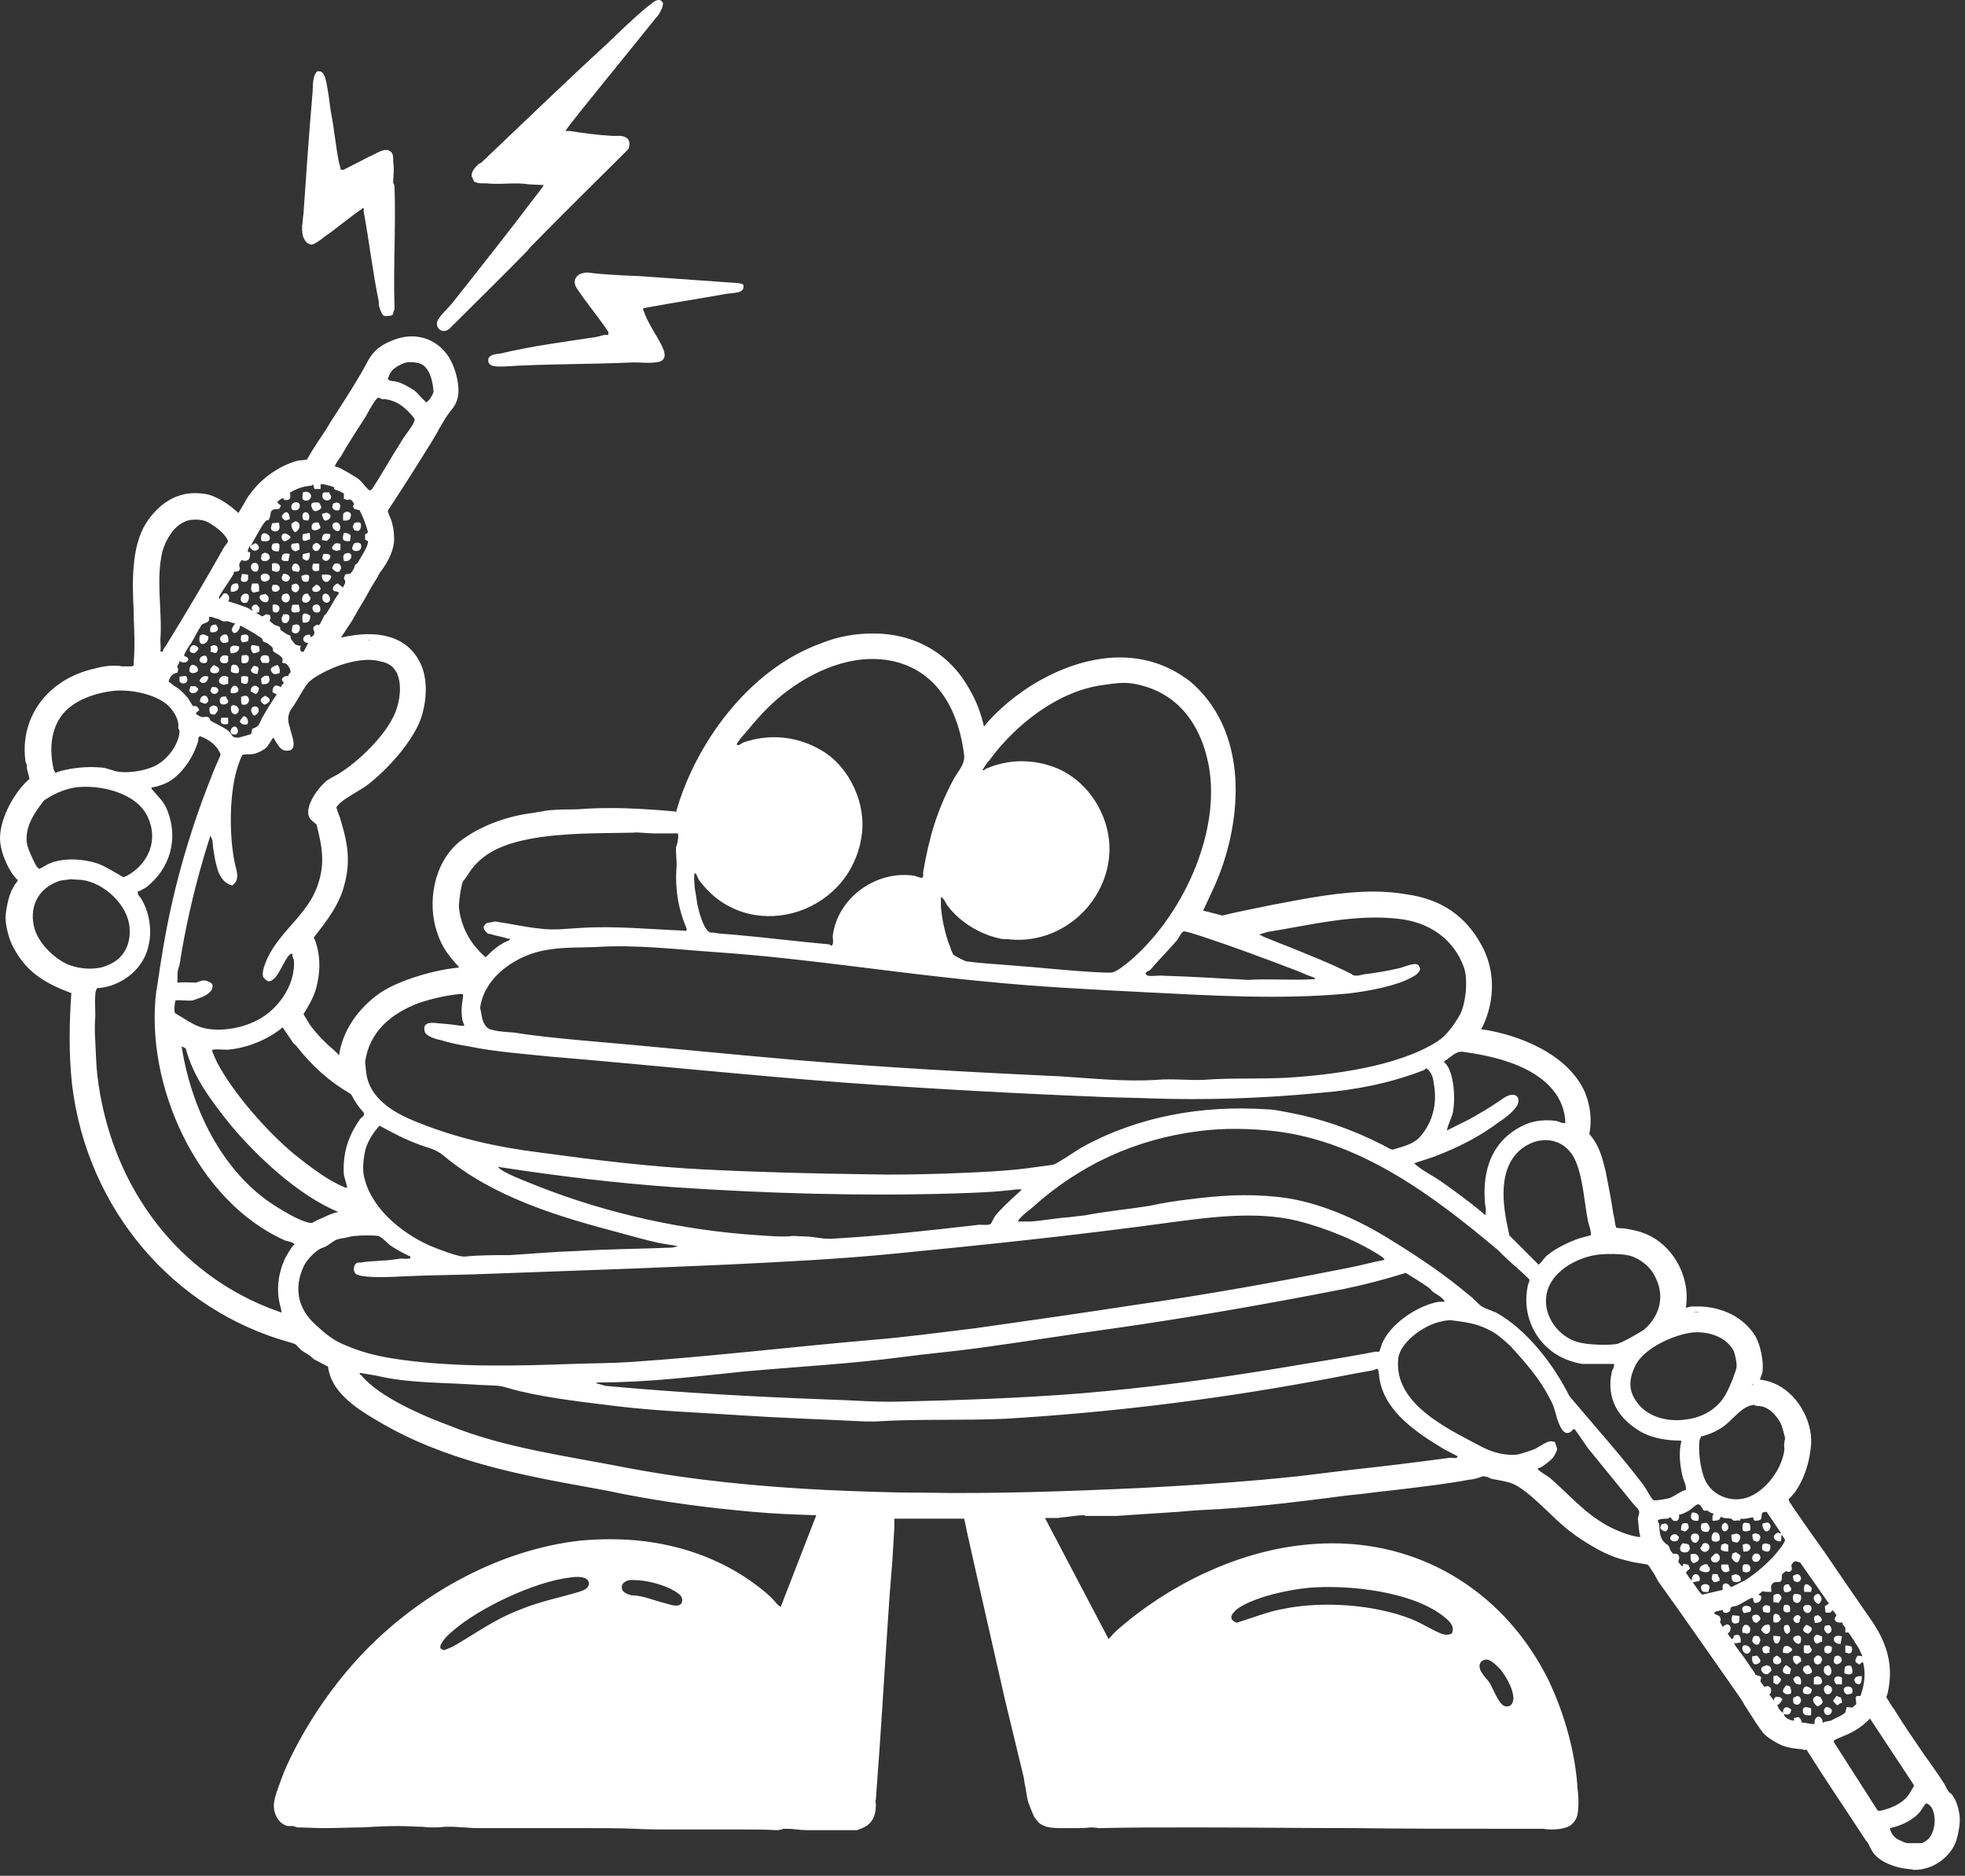 <svg xmlns="http://www.w3.org/2000/svg" width="287" height="274" viewBox="0 0 287 274" fill="none"><rect x="0" y="0" width="287" height="274" fill="#333333" stroke="none"/><path d="M28.624 100.232H27.824C27.824 100.532 27.524 100.732 27.724 101.032C28.124 101.532 29.024 101.132 28.924 100.532C28.924 100.432 28.624 100.532 28.624 100.232Z" fill="white"></path><path d="M30.124 95.832C29.324 95.532 28.724 96.632 29.524 96.832C30.324 97.032 30.424 96.432 30.124 95.832Z" fill="white"></path><path d="M29.124 99.432C29.624 100.132 30.424 99.632 30.424 98.832C29.824 98.632 29.424 98.832 29.124 99.432Z" fill="white"></path><path d="M31.424 104.332C31.524 104.232 31.824 103.832 31.824 103.732C31.824 103.632 31.724 103.232 31.724 103.232L31.224 103.032C31.124 103.032 30.724 103.232 30.624 103.332C30.524 103.532 30.624 104.132 30.724 104.232C30.824 104.332 31.224 104.432 31.424 104.332Z" fill="white"></path><path d="M28.924 97.832C28.924 97.432 28.424 97.032 28.024 97.132C27.924 97.132 27.724 97.432 27.724 97.532C27.324 98.732 29.024 98.332 28.924 97.832Z" fill="white"></path><path d="M28.424 95.432C28.524 95.332 28.824 95.032 28.924 94.932C29.224 94.532 28.224 93.932 27.924 94.432C27.724 94.532 27.624 95.132 27.824 95.232C27.824 95.332 28.324 95.432 28.424 95.432Z" fill="white"></path><path d="M26.224 98.832C26.224 99.232 26.124 99.532 26.424 99.732C27.124 100.132 27.724 99.332 27.124 98.732L26.224 98.832Z" fill="white"></path><path d="M30.424 92.932C29.924 92.832 29.824 92.432 29.224 92.832C29.124 93.032 29.124 93.132 29.124 93.332C29.024 94.632 30.624 94.032 30.424 92.932Z" fill="white"></path><path d="M29.224 102.532C29.824 102.732 30.024 103.032 30.424 102.432C30.424 101.232 29.124 101.432 29.224 102.532Z" fill="white"></path><path d="M48.924 82.332C48.724 82.432 48.624 82.732 48.524 82.932V83.032C49.824 84.632 50.424 81.932 48.924 82.332Z" fill="white"></path><path d="M50.124 76.032C50.624 76.032 51.124 76.132 51.224 75.432C51.424 74.832 50.724 74.532 50.224 74.932C50.024 75.132 50.124 75.732 50.124 76.032Z" fill="white"></path><path d="M49.724 80.332V79.432C49.124 79.332 49.024 79.232 48.624 79.732C48.324 80.132 48.624 80.332 49.024 80.432C49.324 80.532 49.424 80.332 49.724 80.332Z" fill="white"></path><path d="M31.524 91.232C30.724 91.232 30.624 91.632 30.724 92.332C31.624 92.532 32.224 91.932 31.524 91.232Z" fill="white"></path><path d="M86.024 39.832C85.624 39.732 84.824 39.932 84.524 40.132C83.724 40.732 83.824 41.532 84.324 42.232C85.724 44.332 87.424 46.332 88.824 48.432C88.924 48.632 88.824 48.732 88.824 48.932C88.224 48.832 87.624 49.132 87.024 49.232C82.424 49.932 77.724 50.532 73.124 51.632C72.524 51.732 71.524 51.732 71.324 52.432C71.124 53.732 72.824 53.532 73.624 53.532C79.824 53.132 86.224 53.232 92.524 52.932C93.724 52.932 95.124 53.132 96.324 52.832C97.524 52.432 97.024 51.232 96.624 50.432C95.824 48.832 94.524 47.032 94.024 45.432C93.924 45.332 93.924 45.132 93.924 45.032C94.057 45.032 94.224 44.998 94.424 44.932C98.224 44.232 102.124 43.632 106.024 42.932C106.624 42.832 107.324 42.832 108.024 42.632C108.524 42.432 108.724 42.032 108.524 41.532C107.724 41.232 106.924 41.332 106.124 41.232C101.924 40.932 97.624 40.632 93.424 40.332C91.024 40.232 88.424 40.132 86.024 39.832Z" fill="white"></path><path d="M44.224 90.932C44.924 91.032 45.324 90.832 45.324 89.932C44.224 89.232 44.024 89.732 44.224 90.932Z" fill="white"></path><path d="M48.924 77.432C50.024 78.132 49.924 76.032 48.924 76.332C48.424 76.432 48.424 77.132 48.924 77.432Z" fill="white"></path><path d="M49.524 74.532C49.724 74.132 49.824 73.532 49.324 73.432C49.224 73.332 48.724 73.532 48.724 73.532C48.624 73.532 48.524 74.032 48.524 74.032C48.624 74.532 49.124 74.632 49.524 74.532Z" fill="white"></path><path d="M51.124 79.032L51.224 78.232C51.024 77.932 50.624 77.832 50.224 77.832C49.924 78.832 50.024 79.132 51.124 79.032Z" fill="white"></path><path d="M37.324 80.432C38.124 80.232 37.824 79.632 37.324 79.332L36.524 79.732C36.424 80.032 36.924 80.532 37.324 80.432Z" fill="white"></path><path d="M52.124 77.532C52.724 77.732 52.924 76.432 52.524 76.332C52.324 76.232 51.824 76.332 51.724 76.432L51.524 76.932L51.724 77.432C51.724 77.432 52.024 77.532 52.124 77.532Z" fill="white"></path><path d="M33.724 86.432C34.524 86.532 35.124 86.032 34.724 85.232C33.824 85.132 33.624 85.632 33.724 86.432Z" fill="white"></path><path d="M52.724 79.532C52.624 79.232 52.024 79.232 51.824 79.332C51.624 79.332 51.424 80.032 51.424 80.132C51.624 80.732 53.024 80.632 52.724 79.532Z" fill="white"></path><path d="M50.524 80.832C50.024 80.932 50.124 81.532 50.224 81.932C51.524 82.232 51.724 80.432 50.524 80.832Z" fill="white"></path><path d="M39.224 96.832C39.424 96.432 39.324 96.232 39.224 95.832C38.324 95.432 37.624 96.032 38.324 96.832H39.224Z" fill="white"></path><path d="M36.224 98.832C35.824 98.732 35.624 98.732 35.224 98.832V99.732C36.124 100.132 36.324 99.832 36.224 98.832Z" fill="white"></path><path d="M35.424 102.932C36.624 103.132 36.624 101.532 35.724 101.632C35.524 101.632 35.424 101.832 35.224 101.732C35.224 102.032 35.124 102.832 35.424 102.932Z" fill="white"></path><path d="M38.124 99.132L38.224 99.932C39.124 100.032 39.624 99.632 39.224 98.732C38.724 98.632 38.524 98.732 38.124 99.132Z" fill="white"></path><path d="M37.024 95.432C37.224 95.432 37.924 95.232 37.924 95.032C37.924 94.932 37.824 94.432 37.824 94.432C37.724 94.332 37.024 94.232 36.824 94.232C36.524 94.332 36.624 95.232 37.024 95.432Z" fill="white"></path><path d="M36.024 105.832C36.424 105.732 36.224 104.532 35.524 104.632C35.524 104.732 35.224 104.932 35.224 105.032C34.724 105.532 35.424 105.932 36.024 105.832Z" fill="white"></path><path d="M35.324 95.732C35.224 96.132 35.224 96.432 35.324 96.832C36.124 97.032 36.424 96.632 36.324 95.932C36.124 95.532 35.724 95.732 35.324 95.732Z" fill="white"></path><path d="M36.224 93.632C36.224 93.632 36.324 93.232 36.324 93.132C36.224 92.532 35.724 92.632 35.224 92.832C35.224 93.132 35.024 93.532 35.424 93.832C35.524 93.832 36.124 93.732 36.224 93.632Z" fill="white"></path><path d="M45.424 35.732C45.724 35.832 47.024 34.932 47.324 34.632C49.224 33.332 50.924 31.832 52.824 30.532C52.924 30.432 52.924 30.332 53.124 30.432C53.124 30.532 53.124 30.732 53.124 30.932C53.924 35.232 54.424 39.732 55.324 44.032C55.324 44.232 55.324 44.332 55.324 44.532C55.424 44.932 55.724 46.032 56.124 46.132C56.324 46.232 57.124 46.132 57.324 46.032C57.324 45.932 57.624 45.232 57.624 45.032C57.424 39.132 57.824 33.132 57.624 27.332C57.624 27.032 57.524 26.832 57.424 26.732C57.424 25.632 57.624 24.732 57.424 23.632C57.424 23.032 57.524 22.132 56.624 21.932C55.824 21.732 54.624 22.632 53.824 22.932L50.124 24.832L49.724 24.732C49.724 24.432 49.624 24.132 49.524 23.832C49.024 21.332 48.824 18.832 48.324 16.332C48.124 14.832 47.924 13.232 47.624 11.832C47.424 11.132 47.224 10.232 46.324 10.432C46.124 10.532 45.824 11.232 45.824 11.432C45.624 12.232 45.724 13.032 45.624 13.832C45.124 19.632 44.724 25.432 44.324 31.232C44.224 31.832 44.224 32.432 44.124 33.032C44.124 33.932 44.124 34.532 44.624 35.232C44.824 35.532 45.124 35.632 45.424 35.732Z" fill="white"></path><path d="M37.024 103.232C36.424 103.432 36.724 104.332 37.124 104.532C38.124 104.232 37.924 102.932 37.024 103.232Z" fill="white"></path><path d="M45.324 87.532C45.424 87.132 45.024 87.032 45.024 86.732C44.324 86.632 44.124 87.032 44.124 87.632C44.224 88.232 45.124 88.132 45.324 87.532Z" fill="white"></path><path d="M40.824 98.332C40.924 97.832 40.824 97.432 40.524 97.132C39.924 97.332 39.224 97.532 39.724 98.232C40.024 98.632 40.424 98.432 40.824 98.332Z" fill="white"></path><path d="M36.624 101.032C37.024 101.032 37.124 101.432 37.424 101.332C37.624 101.332 37.824 100.732 37.824 100.532C37.324 99.832 36.524 100.232 36.624 101.032Z" fill="white"></path><path d="M38.724 101.632C37.924 102.032 37.824 102.432 38.624 102.932C39.524 102.632 39.724 102.032 38.724 101.632Z" fill="white"></path><path d="M37.424 97.332C36.824 97.132 37.024 97.432 36.624 97.832C36.724 98.332 37.124 98.432 37.624 98.432C37.624 98.032 38.024 97.432 37.424 97.332Z" fill="white"></path><path d="M32.824 93.932C33.024 93.932 33.124 93.732 33.324 93.832C33.424 93.232 33.324 92.432 32.624 92.732C31.824 93.032 32.124 93.932 32.824 93.932Z" fill="white"></path><path d="M34.924 94.432C34.024 94.132 33.324 94.332 33.724 95.432C34.424 95.432 35.024 95.132 34.924 94.432Z" fill="white"></path><path d="M33.924 97.132C33.724 97.232 33.724 97.832 33.724 98.032C33.824 98.332 34.424 98.332 34.724 98.332C35.124 98.132 34.924 96.832 33.924 97.132Z" fill="white"></path><path d="M31.224 94.232C31.024 94.232 30.924 94.432 30.724 94.432C30.824 94.732 30.824 94.932 30.724 95.232C31.024 95.132 31.324 95.532 31.624 95.332C31.624 95.332 31.824 94.932 31.824 94.832L31.724 94.432C31.724 94.332 31.224 94.232 31.224 94.232Z" fill="white"></path><path d="M31.024 100.332C30.924 100.332 30.724 100.832 30.724 100.932C31.224 101.932 32.424 100.932 31.624 100.432C31.424 100.332 31.224 100.332 31.024 100.332Z" fill="white"></path><path d="M30.724 98.032C30.824 98.432 31.724 98.432 31.924 98.132C32.324 97.632 31.624 97.332 31.224 97.132C30.924 97.432 30.624 97.632 30.724 98.032Z" fill="white"></path><path d="M34.724 100.432C34.224 99.732 33.524 100.532 33.724 101.232C34.324 101.332 35.124 101.132 34.724 100.432Z" fill="white"></path><path d="M33.924 103.032C33.524 103.232 33.724 104.432 34.424 104.332C35.324 103.932 34.724 102.832 33.924 103.032Z" fill="white"></path><path d="M33.124 96.832L33.324 96.632V95.832C31.924 95.232 31.624 97.232 33.124 96.832Z" fill="white"></path><path d="M33.324 99.932V98.832C33.124 98.932 33.024 98.732 32.924 98.732C32.424 98.632 31.824 99.132 32.024 99.632C32.024 99.832 32.524 100.032 32.724 100.032C32.824 100.032 33.124 99.832 33.324 99.932Z" fill="white"></path><path d="M33.324 102.532C33.424 102.232 33.024 102.132 33.024 101.732C32.324 101.732 32.024 101.832 32.124 102.532C32.224 103.132 33.224 102.932 33.324 102.532Z" fill="white"></path><path d="M65.624 48.032C69.424 44.232 73.324 40.432 77.124 36.532C77.224 36.432 77.324 36.232 77.424 36.132C82.124 31.332 86.924 26.632 91.724 21.832C92.024 21.432 92.024 20.532 91.624 20.232C90.924 19.632 90.024 19.932 89.224 19.832C87.324 19.732 85.124 19.432 83.224 19.132C83.024 19.132 82.824 19.132 82.624 19.132C82.524 19.032 84.524 16.632 84.724 16.332C88.324 11.832 92.024 7.332 95.624 2.832C95.724 2.632 96.024 2.432 96.124 2.232C96.424 1.832 96.924 0.832 96.824 0.432C96.824 0.332 96.524 0.032 96.424 0.032C95.724 -0.168 95.124 0.632 94.624 0.932C92.524 2.632 90.524 4.632 88.624 6.432C82.424 12.132 76.324 18.032 70.324 23.732C70.124 23.832 70.024 23.932 69.924 23.932C69.424 24.432 68.724 25.132 68.924 25.832C68.924 25.832 69.224 26.432 69.224 26.532L69.824 26.732C70.324 26.832 71.024 26.732 71.624 26.832C73.524 26.932 75.424 26.632 77.324 26.932L79.424 27.032C79.124 27.532 78.724 28.032 78.324 28.532C74.324 33.832 70.124 39.132 65.924 44.432C65.324 45.132 64.524 45.832 64.024 46.632C63.324 47.732 64.524 48.932 65.624 48.032Z" fill="white"></path><path d="M34.224 106.132C33.624 106.232 33.524 107.132 33.924 107.232C35.124 107.632 34.824 106.032 34.224 106.132Z" fill="white"></path><path d="M33.324 105.732V104.832H32.324C32.024 105.732 32.524 105.932 33.324 105.732Z" fill="white"></path><path d="M40.724 85.632C40.424 85.332 40.224 85.432 39.824 85.432C39.824 85.632 39.624 85.832 39.724 86.032C39.724 86.832 41.324 86.332 40.724 85.632Z" fill="white"></path><path d="M260.024 239.032L259.024 238.932C258.824 240.332 260.024 240.532 260.024 239.032Z" fill="white"></path><path d="M255.924 239.732C256.024 239.932 256.224 240.132 256.424 240.232C256.624 240.232 256.824 240.232 256.924 240.132C256.924 240.032 257.124 239.632 257.124 239.532C257.124 239.532 256.924 239.132 256.924 239.032C256.924 239.032 256.424 238.932 256.324 238.932C256.024 239.032 255.924 239.432 255.924 239.732Z" fill="white"></path><path d="M259.024 244.832V245.832C259.224 245.832 259.324 246.132 259.624 246.032C259.824 245.932 260.224 245.432 260.124 245.232L259.524 244.732L259.024 244.832Z" fill="white"></path><path d="M260.124 236.432C259.924 236.332 259.924 235.932 259.824 235.932L259.524 235.732C258.824 235.632 259.024 236.432 259.024 236.932C259.524 237.132 259.924 236.932 260.124 236.432Z" fill="white"></path><path d="M260.124 233.132C259.824 232.632 259.324 232.832 259.024 233.032V234.032L259.824 234.132C259.924 233.732 260.324 233.632 260.124 233.132Z" fill="white"></path><path d="M256.624 241.832L255.924 241.932C255.824 242.632 256.024 243.332 256.724 243.032C257.424 242.732 257.024 242.232 256.624 241.832Z" fill="white"></path><path d="M258.024 243.232L257.524 243.432C256.824 243.732 257.524 244.732 258.224 244.532C258.224 244.532 258.624 244.132 258.724 244.032C258.724 243.932 258.624 243.432 258.524 243.432C258.524 243.432 258.124 243.232 258.024 243.232Z" fill="white"></path><path d="M44.224 78.032C44.024 79.232 44.424 79.132 45.324 78.732L45.224 77.832L44.224 78.032Z" fill="white"></path><path d="M261.424 244.532C261.424 244.032 261.824 243.832 261.324 243.532C261.224 243.432 260.924 243.232 260.824 243.232C260.024 244.032 260.424 244.632 261.424 244.532Z" fill="white"></path><path d="M261.324 240.532C260.624 240.132 260.324 240.732 260.424 241.432C260.924 241.432 261.024 241.632 261.424 241.332C261.924 241.032 261.824 240.832 261.324 240.532Z" fill="white"></path><path d="M262.524 231.132C263.224 230.932 263.224 230.132 262.524 229.932C262.324 229.932 262.124 230.132 261.924 230.132C261.824 230.132 261.924 230.832 262.024 230.932L262.524 231.132Z" fill="white"></path><path d="M260.924 246.132C260.724 246.332 260.324 246.832 260.424 247.132C260.624 247.532 261.524 247.632 261.624 247.232C261.624 247.032 261.524 246.432 261.424 246.332C261.424 246.332 261.024 246.232 260.924 246.132Z" fill="white"></path><path d="M261.624 232.232C261.724 231.832 261.224 231.732 261.324 231.432C260.524 231.332 260.324 231.832 260.624 232.532C260.924 232.632 261.524 232.532 261.624 232.232Z" fill="white"></path><path d="M261.424 235.432C261.524 234.632 261.424 234.332 260.624 234.432C260.224 235.232 260.624 235.732 261.424 235.432Z" fill="white"></path><path d="M260.624 237.432C260.424 237.832 260.624 238.732 261.124 238.632C261.624 238.432 261.524 237.632 261.124 237.332L260.624 237.432Z" fill="white"></path><path d="M249.224 222.432C249.124 222.432 248.624 222.532 248.524 222.532C248.524 222.632 248.424 222.932 248.424 222.932C248.324 223.732 248.924 223.832 249.524 223.732C249.524 223.532 249.724 223.432 249.724 223.232C249.724 223.032 249.424 222.432 249.224 222.432Z" fill="white"></path><path d="M252.424 226.632V225.632C252.224 225.632 252.124 225.432 251.924 225.432C251.924 225.432 251.524 225.632 251.424 225.632C251.424 225.632 251.324 226.132 251.324 226.232C251.424 226.632 252.124 226.632 252.424 226.632Z" fill="white"></path><path d="M252.624 229.432L252.424 228.532H251.424C251.224 229.332 251.824 230.032 252.624 229.432Z" fill="white"></path><path d="M261.624 249.732C260.924 249.032 260.324 249.432 260.424 250.332C261.124 250.532 261.524 250.532 261.624 249.732Z" fill="white"></path><path d="M271.524 246.032C271.924 245.932 271.924 245.232 271.924 244.832C271.424 244.832 270.924 244.832 270.824 245.432L271.024 245.832C271.024 245.932 271.524 246.032 271.524 246.032Z" fill="white"></path><path d="M262.124 234.032C262.824 234.432 263.224 233.632 263.024 233.032C262.924 232.832 262.324 232.832 262.124 232.832C261.724 232.932 261.824 233.932 262.124 234.032Z" fill="white"></path><path d="M256.624 237.032C256.724 236.932 257.124 236.632 257.124 236.432C257.024 235.932 256.624 235.732 256.124 235.932C255.724 236.032 255.924 237.132 256.624 237.032Z" fill="white"></path><path d="M250.624 228.232C251.624 227.932 251.124 226.732 250.524 226.932C250.224 227.232 249.624 227.532 250.024 228.032C250.224 228.232 250.324 228.232 250.624 228.232Z" fill="white"></path><path d="M250.824 229.932H250.124C250.024 230.432 249.824 230.732 250.424 231.132L251.124 230.932C251.224 230.532 251.124 230.432 250.924 230.232C250.924 230.132 250.924 229.932 250.824 229.932Z" fill="white"></path><path d="M258.524 234.632C258.024 234.432 257.724 234.332 257.424 234.832L257.524 235.432C258.524 235.732 258.624 235.632 258.524 234.632Z" fill="white"></path><path d="M258.324 240.532C258.024 240.332 257.524 240.432 257.424 240.732C257.324 240.832 257.524 241.332 257.524 241.332C257.524 241.432 257.924 241.532 257.924 241.532C258.024 241.532 258.324 241.332 258.524 241.432C258.224 241.032 258.724 240.732 258.324 240.532Z" fill="white"></path><path d="M258.424 237.332C257.824 237.232 257.524 237.432 257.224 238.032C257.824 239.232 258.924 238.532 258.424 237.332Z" fill="white"></path><path d="M253.024 235.932C252.924 236.332 252.724 237.032 253.324 237.132C253.424 237.232 253.824 237.032 253.924 237.032C254.024 236.932 254.124 236.132 254.024 236.032L253.024 235.932Z" fill="white"></path><path d="M254.724 240.332C254.024 240.632 254.924 242.232 255.624 241.232C255.924 240.732 255.224 240.232 254.724 240.332Z" fill="white"></path><path d="M255.124 238.632L255.524 238.532C255.524 238.432 255.724 237.932 255.624 237.832C255.624 237.732 255.424 237.532 255.324 237.432C254.624 237.032 254.324 237.932 254.524 238.532C254.724 238.432 255.024 238.632 255.124 238.632Z" fill="white"></path><path d="M255.424 234.632C254.624 234.332 254.124 234.932 254.724 235.632L255.624 235.432C255.824 235.132 255.824 234.732 255.424 234.632Z" fill="white"></path><path d="M265.424 241.832C265.224 241.832 265.024 242.132 264.924 242.332C264.924 242.732 265.024 243.032 265.424 243.132C265.524 243.132 265.924 243.032 265.924 242.932C265.924 242.932 266.124 242.532 266.124 242.432C266.124 242.132 265.824 241.732 265.424 241.832Z" fill="white"></path><path d="M266.724 249.332C266.524 249.532 266.324 249.632 266.424 250.032C266.624 250.932 267.724 250.432 267.524 249.732C267.424 249.532 267.024 249.332 266.724 249.332Z" fill="white"></path><path d="M266.924 246.132C266.524 246.232 266.324 246.532 266.424 246.932C266.624 247.932 267.824 247.432 267.524 246.532C267.524 246.432 267.024 246.132 266.924 246.132Z" fill="white"></path><path d="M265.324 247.732C265.024 247.832 264.824 248.032 264.824 248.332C264.724 248.532 265.224 249.132 265.424 249.232C265.724 249.232 266.224 248.832 266.224 248.532L265.924 247.932C265.824 247.832 265.424 247.732 265.324 247.732Z" fill="white"></path><path d="M263.324 249.732C263.224 250.532 263.824 250.632 264.524 250.532V249.532C264.124 249.432 263.424 249.132 263.324 249.732Z" fill="white"></path><path d="M263.524 240.332C263.424 240.432 263.424 241.332 263.524 241.432C263.524 241.432 263.924 241.532 264.024 241.532C264.124 241.532 264.524 241.332 264.524 241.232C264.824 240.832 264.324 240.732 264.324 240.332H263.524Z" fill="white"></path><path d="M270.024 241.532C270.024 241.532 270.424 241.432 270.424 241.332L270.524 240.932C270.524 240.832 270.424 240.532 270.424 240.532C270.324 240.432 269.624 240.332 269.524 240.332V241.432C269.724 241.332 269.924 241.532 270.024 241.532Z" fill="white"></path><path d="M263.824 246.332C263.224 246.432 263.124 247.432 263.724 247.432C264.324 247.532 264.524 247.432 264.624 246.832C264.624 246.632 264.024 246.332 263.824 246.332Z" fill="white"></path><path fill-rule="evenodd" clip-rule="evenodd" d="M286.224 265.332C286.124 264.432 285.824 263.132 285.224 262.332C285.124 262.132 284.924 261.932 284.724 261.832C284.624 261.732 284.524 261.632 284.524 261.532C284.39 261.398 284.29 261.232 284.224 261.032C284.09 260.765 283.957 260.532 283.824 260.332C282.957 258.998 282.057 257.698 281.124 256.432C279.624 254.232 278.024 251.932 276.624 249.632C276.557 249.565 276.457 249.432 276.324 249.232C276.124 248.932 275.724 248.232 275.524 247.932C275.524 247.865 275.524 247.832 275.524 247.832C275.59 247.698 275.657 247.498 275.724 247.232C276.524 243.532 275.824 240.232 273.224 236.532C270.957 233.265 268.69 229.965 266.424 226.632C264.89 224.498 263.39 222.365 261.924 220.232C261.724 219.898 261.524 219.598 261.324 219.332C261.324 219.198 261.29 219.098 261.224 219.032C261.29 218.898 261.39 218.798 261.524 218.732C261.724 218.465 261.924 218.232 262.124 218.032C263.524 216.032 264.324 213.632 264.524 210.932C264.724 207.332 262.324 203.332 259.024 202.032C258.324 201.732 257.724 201.632 257.224 201.532C257.157 201.532 257.09 201.532 257.024 201.532C257.224 201.032 257.324 200.732 257.424 200.432C257.624 198.832 257.124 196.532 256.424 195.232C254.724 192.432 251.524 190.832 247.924 190.832C247.657 190.832 247.39 190.832 247.124 190.832C247.057 190.832 247.024 190.832 247.024 190.832L246.224 191.032C246.924 186.932 244.724 182.432 241.024 180.532C239.624 179.832 238.424 179.632 237.224 179.432C236.824 179.432 236.424 179.398 236.024 179.332C236.024 179.132 235.99 178.998 235.924 178.932C235.857 178.332 235.757 177.765 235.624 177.232C235.324 175.232 234.924 173.132 234.524 171.132C234.024 169.132 233.624 167.332 232.124 165.632C232.524 163.832 232.324 161.632 231.524 159.632C229.124 154.032 221.924 151.132 216.324 150.332C216.524 149.998 216.69 149.665 216.824 149.332C218.424 145.532 218.224 141.432 216.424 138.132C214.124 133.832 210.524 131.332 205.424 130.632C203.89 130.365 202.29 130.232 200.624 130.232C195.724 130.232 190.824 131.232 186.024 132.132C184.024 132.532 182.09 132.932 180.224 133.332L178.524 133.732L176.224 133.132L175.724 133.032L177.524 129.132C179.724 124.032 180.724 118.532 180.424 113.632C180.024 107.632 177.724 102.832 173.824 99.532C170.824 97.232 167.424 96.032 163.524 96.032C156.924 96.032 149.224 99.832 144.024 105.732L143.724 106.132C143.224 104.132 142.724 102.632 141.624 100.732C138.724 95.432 133.624 92.532 127.524 92.532C125.024 92.532 122.524 92.932 120.024 93.932C109.124 97.832 101.524 108.932 98.824 118.332C98.824 118.398 98.79 118.498 98.724 118.632C98.724 118.632 98.69 118.598 98.624 118.532C95.324 118.232 92.124 118.032 89.124 118.032C87.857 118.032 86.657 118.065 85.524 118.132C84.857 118.198 84.19 118.232 83.524 118.232C82.524 118.232 81.524 118.232 80.624 118.332C80.124 118.332 79.624 118.432 79.124 118.532C78.657 118.598 78.257 118.665 77.924 118.732C73.724 119.232 69.824 120.832 67.124 122.932C63.224 126.132 62.424 132.032 63.824 136.132C64.524 138.432 65.724 139.832 67.024 141.232C67.024 141.232 67.024 141.265 67.024 141.332C63.624 141.632 58.324 143.132 55.524 145.032C52.224 147.332 50.024 150.632 49.524 154.132C49.457 154.132 49.424 154.098 49.424 154.032C49.29 153.898 49.124 153.732 48.924 153.532C47.624 152.432 46.224 151.032 45.224 149.632C45.124 149.432 44.624 148.632 44.324 148.132C45.024 147.032 45.724 145.832 46.124 144.532C46.824 142.032 46.824 139.832 46.124 137.632C46.057 137.432 45.957 137.198 45.824 136.932C47.824 134.432 49.624 132.032 50.324 129.132C51.224 125.832 50.724 123.132 50.024 120.732C49.89 120.265 49.757 119.798 49.624 119.332C49.424 118.865 49.257 118.398 49.124 117.932C49.724 117.032 50.724 116.532 51.824 115.832C52.324 115.532 52.824 115.232 53.424 114.832C56.424 112.632 60.324 108.332 61.524 104.832C62.424 102.032 62.424 99.032 61.424 96.932C60.124 94.132 57.524 92.632 53.824 92.632C52.524 92.632 51.124 92.832 49.824 93.132C49.957 92.865 50.124 92.598 50.324 92.332C50.657 91.798 50.99 91.298 51.324 90.832C51.99 89.632 52.69 88.432 53.424 87.232C53.957 86.232 54.524 85.265 55.124 84.332C55.257 83.998 55.457 83.665 55.724 83.332C56.524 82.232 57.324 80.832 57.524 79.332C57.624 78.632 57.524 77.332 57.324 76.632C57.224 76.132 57.024 75.632 56.824 75.232C56.757 75.032 56.69 74.832 56.624 74.632C58.524 71.732 60.324 68.932 62.424 65.532C62.89 64.798 63.357 64.032 63.824 63.232C64.224 62.432 64.724 61.632 65.224 60.832C65.424 60.565 65.59 60.332 65.724 60.132C66.224 59.532 66.724 58.932 66.924 57.732C67.124 56.332 66.624 54.332 66.024 53.032C64.924 50.632 62.724 49.132 60.124 49.132C58.724 49.132 57.324 49.632 56.024 50.332C54.924 51.032 54.424 51.532 53.724 52.732C52.424 55.232 50.724 57.832 49.124 60.332C48.59 61.132 48.09 61.932 47.624 62.732C47.224 63.332 46.824 63.932 46.424 64.532C45.89 65.332 45.357 66.198 44.824 67.132C44.624 67.132 44.324 67.232 44.024 67.232C43.824 67.232 43.59 67.265 43.324 67.332C40.824 68.032 38.224 69.832 36.624 72.032C36.124 72.632 35.824 73.232 35.424 73.932C35.224 74.265 35.024 74.598 34.824 74.932C33.624 73.832 32.124 72.732 30.424 72.232C29.757 72.098 29.09 72.032 28.424 72.032C25.624 72.032 23.124 73.632 21.324 76.432C19.124 79.932 19.324 85.332 19.524 89.232V89.832V90.032C19.624 92.332 19.724 94.432 19.524 96.732C19.524 96.932 19.524 97.098 19.524 97.232C19.39 97.298 19.257 97.332 19.124 97.332C18.857 97.332 18.59 97.332 18.324 97.332C18.124 97.332 17.957 97.332 17.824 97.332C17.49 97.265 17.157 97.232 16.824 97.232C15.824 97.232 15.024 97.332 13.924 97.632C7.024 99.132 2.824 104.732 3.724 111.232C3.79 111.432 3.857 111.598 3.924 111.732C3.924 111.732 3.924 111.765 3.924 111.832C3.924 111.965 3.924 112.098 3.924 112.232L4.324 113.832C4.324 113.832 4.29 113.832 4.224 113.832C2.024 115.832 0.224 119.232 0.024 121.932C-0.176 123.832 0.924 126.532 2.024 127.932C2.157 128.065 2.29 128.232 2.424 128.432C2.49 128.432 2.557 128.465 2.624 128.532C2.524 128.732 2.424 128.932 2.224 129.132C2.024 129.532 1.724 129.932 1.624 130.232C1.124 131.432 0.924 132.832 0.824 133.632C0.724 134.932 1.224 136.832 1.724 137.932C3.324 141.232 5.624 143.232 9.824 144.832C10.024 144.898 10.19 144.965 10.324 145.032C10.39 145.032 10.424 145.032 10.424 145.032C10.124 149.232 10.024 153.832 10.524 158.432C12.724 176.632 25.324 191.432 42.524 196.132C43.124 196.332 43.224 196.332 43.424 196.632C43.524 196.732 43.724 196.932 44.024 197.232C44.29 197.432 44.557 197.598 44.824 197.732C45.124 197.932 45.424 198.132 45.624 198.332C45.69 198.398 45.757 198.465 45.824 198.532L47.924 199.632C47.924 199.832 47.957 200.032 48.024 200.232C48.724 203.732 52.724 206.132 55.124 207.532C64.824 213.332 75.824 215.432 86.424 217.332C87.957 217.598 89.49 217.898 91.024 218.232C97.224 219.432 103.224 220.232 109.924 220.832C113.124 221.132 116.324 221.232 119.224 221.332L114.024 234.732C113.824 234.598 113.657 234.465 113.524 234.332C113.19 233.932 112.857 233.565 112.524 233.232C106.424 227.732 98.124 224.832 89.224 224.832C87.757 224.832 86.29 224.898 84.824 225.032C72.824 226.332 60.224 233.132 51.324 243.332C47.224 248.032 43.724 253.632 41.524 258.732C40.924 260.332 40.124 262.332 40.024 263.332C39.824 264.732 40.624 266.432 42.024 266.732C42.157 266.732 42.29 266.732 42.424 266.732C42.49 266.732 42.59 266.732 42.724 266.732C42.724 266.732 42.757 266.732 42.824 266.732C43.024 266.832 43.224 266.832 43.424 266.932C44.624 266.932 45.924 267.032 47.424 267.032C49.224 267.032 51.024 266.932 52.824 266.932C54.624 266.832 56.424 266.732 58.124 266.732C59.524 266.732 60.624 266.832 61.724 266.832C62.424 266.932 62.924 266.932 63.524 266.932C63.99 266.932 64.49 266.898 65.024 266.832C65.29 266.832 65.59 266.832 65.924 266.832C66.624 266.832 67.224 266.932 67.924 266.932C68.524 266.998 69.124 267.032 69.724 267.032C71.124 267.032 72.524 267.032 74.224 267.032C75.957 267.032 77.69 267.032 79.424 267.032C81.157 267.032 82.89 267.032 84.624 267.032C87.824 267.032 90.524 267.032 92.824 267.132C94.424 267.232 96.124 267.232 98.124 267.232C99.724 267.232 101.324 267.232 102.924 267.232C104.524 267.232 106.157 267.232 107.824 267.232C109.924 267.232 111.724 267.232 113.424 267.332C113.49 267.332 113.524 267.332 113.524 267.332C113.824 267.332 114.024 267.232 114.224 267.232C114.29 267.165 114.357 267.132 114.424 267.132C114.557 267.132 114.724 267.132 114.924 267.132C115.39 267.132 115.89 267.165 116.424 267.232C116.89 267.298 117.357 267.332 117.824 267.332C118.357 267.332 118.857 267.332 119.324 267.332C120.057 267.332 120.79 267.332 121.524 267.332C122.19 267.332 122.89 267.332 123.624 267.332C124.09 267.332 124.557 267.332 125.024 267.332C125.024 267.332 125.057 267.332 125.124 267.332C125.19 267.332 125.29 267.298 125.424 267.232C126.324 266.932 127.324 266.432 127.724 265.132C127.924 264.532 127.924 263.932 127.924 263.432C127.857 263.232 127.857 263.032 127.924 262.832C128.624 253.932 129.124 244.932 129.724 236.132L129.924 233.132C130.057 231.465 130.19 229.798 130.324 228.132C130.424 226.532 130.524 224.832 130.624 223.132C130.624 222.865 130.624 222.598 130.624 222.332C130.624 222.198 130.624 222.032 130.624 221.832C130.69 221.832 130.724 221.832 130.724 221.832H140.824C140.89 222.165 140.957 222.465 141.024 222.732C141.09 223.065 141.157 223.398 141.224 223.732C143.024 231.832 144.924 240.032 146.724 248.032C147.657 251.898 148.59 255.765 149.524 259.632C149.59 260.165 149.69 260.732 149.824 261.332C149.89 261.932 149.99 262.498 150.124 263.032C150.224 263.432 150.824 264.932 151.024 265.332C151.024 265.432 151.624 266.132 151.824 266.332C151.924 266.432 152.524 266.732 152.824 266.832C153.624 267.032 154.424 267.032 155.524 267.032C156.19 267.032 156.857 267.032 157.524 267.032C158.124 267.032 158.724 266.998 159.324 266.932C159.724 266.932 160.124 266.965 160.524 267.032C160.524 267.032 160.557 267.032 160.624 267.032C164.924 266.932 169.524 266.932 174.624 266.932C182.224 266.932 190.124 267.032 197.724 267.032C205.324 267.132 213.224 267.132 220.924 267.132C221.457 267.132 221.99 267.132 222.524 267.132C223.057 267.132 223.557 267.132 224.024 267.132C224.49 267.132 224.957 267.132 225.424 267.132C225.757 267.198 226.124 267.232 226.524 267.232C227.457 267.232 228.19 267.132 228.724 266.932C229.624 266.732 230.324 265.732 230.424 264.932C230.624 263.832 230.524 261.832 230.424 261.432C230.124 256.232 228.624 250.632 226.224 245.532C220.024 232.932 208.224 225.432 194.624 225.432C193.024 225.432 191.424 225.532 189.824 225.732C180.524 226.832 170.724 231.432 163.024 238.232C162.924 238.332 162.724 238.532 162.524 238.732C162.424 238.932 162.124 239.132 161.924 239.432L152.624 221.732C152.69 221.732 152.757 221.732 152.824 221.732C153.157 221.732 153.49 221.732 153.824 221.732C154.024 221.732 154.257 221.732 154.524 221.732C155.024 221.632 155.524 221.632 156.124 221.532C156.924 221.432 157.624 221.332 158.224 221.332C158.357 221.332 158.49 221.365 158.624 221.432C159.09 221.432 159.69 221.432 160.424 221.432C161.324 221.432 162.224 221.432 163.024 221.432C166.124 221.232 169.224 221.032 172.124 220.832C174.124 220.632 176.124 220.532 178.124 220.432C184.424 220.032 190.724 219.232 196.824 218.432C198.29 218.298 199.757 218.132 201.224 217.932C202.357 217.798 203.524 217.665 204.724 217.532C208.024 217.132 211.424 216.732 214.624 216.132C214.924 216.132 215.324 216.032 215.724 215.932C216.024 215.832 216.524 215.632 216.724 215.632C216.824 215.632 217.024 215.732 217.224 215.732C217.49 215.865 217.724 215.965 217.924 216.032C218.324 216.098 218.69 216.165 219.024 216.232C220.024 216.432 220.724 216.532 221.724 217.132C223.324 218.132 224.724 219.532 226.224 220.932C227.624 222.332 229.224 223.732 230.924 224.832C233.324 226.432 235.424 227.432 237.124 227.832C237.924 228.032 238.624 228.232 239.424 228.332C239.824 228.398 240.224 228.465 240.624 228.532C240.624 228.532 240.657 228.565 240.724 228.632C240.724 228.632 240.757 228.665 240.824 228.732C241.124 229.132 241.324 229.532 241.624 229.932C241.824 230.332 242.024 230.698 242.224 231.032C246.324 236.732 250.324 242.532 254.324 248.232C254.657 248.832 255.024 249.432 255.424 250.032C256.124 251.132 256.824 252.232 257.524 253.132C258.124 253.832 259.524 254.632 260.224 254.932C261.224 255.332 262.324 255.432 263.324 255.532C263.39 255.598 263.457 255.632 263.524 255.632C263.59 255.632 263.69 255.598 263.824 255.532C266.524 259.832 269.324 263.932 272.124 268.232C272.257 268.432 272.39 268.632 272.524 268.832C272.724 269.032 272.857 269.232 272.924 269.432C272.99 269.498 273.057 269.632 273.124 269.832C273.224 270.032 273.424 270.332 273.524 270.532C274.124 271.398 275.124 272.065 276.524 272.532C277.324 272.832 278.124 272.932 278.924 273.032C279.124 273.032 279.324 273.065 279.524 273.132C279.59 273.132 279.657 273.132 279.724 273.132C280.124 273.132 280.924 273.032 281.124 272.932C283.024 272.532 284.924 270.932 285.624 269.132C286.024 268.032 286.324 266.332 286.224 265.332ZM55.624 96.632C56.324 96.732 57.124 97.132 57.524 97.632C58.724 99.032 58.524 101.632 58.024 103.232C57.124 106.632 52.824 110.832 49.924 112.732C49.224 113.232 48.424 113.532 47.724 114.032C46.524 115.032 45.224 116.832 45.024 118.332C44.924 119.532 45.424 119.732 46.224 120.432C47.024 123.532 47.524 126.032 46.424 129.232C45.024 133.532 40.924 135.932 39.024 140.032C38.724 140.732 38.224 141.932 38.424 142.632C38.424 142.832 39.024 143.332 39.224 143.332C39.524 143.432 40.124 142.932 40.324 142.632C41.024 141.732 41.524 140.332 42.224 139.532C42.324 139.432 42.524 139.232 42.724 139.332C42.624 139.632 42.824 139.932 42.924 140.232C43.224 144.032 40.324 147.932 36.924 149.332C34.724 150.332 31.324 150.832 29.024 149.932C27.924 149.532 26.724 148.632 25.624 148.032C25.324 147.832 25.524 146.532 25.624 146.132C26.424 146.032 27.424 146.232 28.124 146.132C28.424 146.032 29.324 145.732 29.524 145.632C30.224 145.332 31.224 144.732 31.024 143.832C30.924 143.532 30.224 143.232 29.924 143.232C29.624 143.132 28.924 143.432 28.624 143.532C27.724 143.532 26.824 143.432 25.924 143.532C25.924 143.032 25.924 142.532 25.924 142.132C25.924 141.832 26.124 141.232 26.224 140.932C27.024 135.732 28.224 130.432 29.724 125.332C30.024 124.232 30.424 123.132 30.724 122.032L31.024 122.732C31.124 124.132 31.424 126.032 31.924 127.432C32.324 128.332 32.924 129.132 33.924 129.332C35.224 128.432 34.424 126.932 34.224 125.732C33.524 122.032 33.524 117.132 34.324 113.432C34.524 112.532 34.924 111.232 35.324 110.432C35.39 110.298 35.457 110.232 35.524 110.232C36.024 110.132 36.524 110.232 37.024 110.132C37.224 110.132 38.224 109.732 38.424 109.532C39.124 109.232 39.424 108.332 39.924 107.732C40.324 108.332 40.824 109.532 41.624 109.632C43.824 109.932 42.524 107.332 42.324 106.232C42.224 105.932 42.124 105.532 42.124 105.332C42.024 104.632 42.224 104.032 42.624 103.432C42.724 103.332 42.824 103.232 42.924 103.032C43.524 102.132 44.224 100.732 44.924 99.832C45.624 98.932 48.124 97.732 49.224 97.332C51.124 96.632 53.624 96.032 55.624 96.632ZM42.424 265.832C42.357 265.832 42.29 265.832 42.224 265.832C42.357 265.832 42.49 265.832 42.624 265.832C42.557 265.832 42.49 265.832 42.424 265.832ZM47.424 266.132C47.09 266.132 46.724 266.132 46.324 266.132C46.79 266.132 47.257 266.132 47.724 266.132C47.657 266.132 47.557 266.132 47.424 266.132ZM63.524 266.032C63.457 266.032 63.424 266.032 63.424 266.032C63.957 266.032 64.457 266.032 64.924 266.032C64.457 266.032 63.99 266.032 63.524 266.032ZM74.224 266.232C74.09 266.232 73.957 266.232 73.824 266.232C74.157 266.232 74.457 266.232 74.724 266.232C74.59 266.232 74.424 266.232 74.224 266.232ZM85.724 231.932C85.524 232.232 84.824 232.432 84.524 232.532C81.524 233.432 78.824 233.932 75.924 235.132C72.224 236.532 69.424 238.632 66.124 240.532C65.824 240.632 65.024 241.032 64.824 241.032C64.724 241.032 64.324 240.832 64.324 240.732C64.124 240.032 65.624 238.632 66.124 238.232C70.024 234.832 78.124 231.032 83.224 230.432C83.824 230.332 85.124 230.232 85.624 230.632C86.124 230.932 86.124 231.532 85.724 231.932ZM88.924 225.632C88.99 225.632 89.09 225.632 89.224 225.632C89.424 225.632 89.657 225.632 89.924 225.632C89.59 225.632 89.257 225.632 88.924 225.632ZM99.624 233.932C99.424 234.932 98.024 234.432 97.324 234.232C95.624 233.832 93.924 233.032 92.224 233.032C91.524 232.832 90.724 232.532 90.824 231.732C90.824 231.332 91.324 230.932 91.824 230.832C92.124 230.732 92.824 230.832 93.224 230.832C94.924 230.932 97.524 231.632 99.024 232.732C99.424 233.032 99.724 233.332 99.624 233.932ZM226.924 266.332C226.79 266.332 226.657 266.332 226.524 266.332C226.457 266.332 226.357 266.332 226.224 266.332C226.49 266.332 226.724 266.332 226.924 266.332ZM216.924 242.432C217.624 242.232 218.624 243.332 219.124 243.832C219.924 244.832 220.824 246.332 221.024 247.732C221.124 248.532 220.824 249.432 219.824 249.232C218.924 249.032 218.024 246.532 217.524 245.732C217.224 245.332 216.724 244.832 216.424 244.332C215.924 243.632 215.924 242.632 216.924 242.432ZM194.624 226.332C194.757 226.332 194.924 226.332 195.124 226.332C194.524 226.332 193.957 226.332 193.424 226.332C193.824 226.332 194.224 226.332 194.624 226.332ZM181.124 234.732C183.824 233.132 188.124 232.232 191.124 231.932C196.824 231.432 206.524 232.432 211.124 236.332C211.824 236.932 212.524 237.632 212.024 238.632C211.524 238.832 211.124 238.832 210.524 238.632C209.224 238.132 207.724 237.132 206.224 236.532C200.724 234.332 193.024 233.832 187.324 235.032C185.124 235.432 182.924 236.332 180.624 237.032C179.024 236.432 180.224 235.332 181.124 234.732ZM155.624 266.232C155.624 266.232 155.59 266.232 155.524 266.232C155.524 266.232 155.49 266.232 155.424 266.232C155.49 266.232 155.557 266.232 155.624 266.232ZM256.324 202.332C256.124 202.265 255.957 202.265 255.824 202.332C255.89 202.265 255.924 202.232 255.924 202.232C256.057 202.232 256.19 202.265 256.324 202.332ZM255.324 205.432C255.524 205.332 255.924 205.232 256.024 205.232C256.224 205.132 256.324 205.332 256.424 205.332C257.424 205.432 257.624 205.432 258.424 205.932C259.124 206.432 259.924 207.432 260.224 208.232C260.324 208.532 260.724 209.932 260.724 210.132C260.724 210.332 260.624 210.432 260.624 210.632C260.524 211.032 260.624 211.432 260.624 211.732C260.324 214.332 258.324 217.132 256.124 218.332C253.524 219.832 250.024 218.732 248.924 215.932C248.324 214.332 248.024 212.032 248.224 210.332C248.324 210.132 248.424 210.032 248.424 209.832C249.724 209.532 251.024 208.932 252.024 208.132C253.024 207.332 254.224 205.832 255.324 205.432ZM247.924 191.632C248.057 191.698 248.157 191.732 248.224 191.732C247.89 191.665 247.557 191.665 247.224 191.732C247.424 191.665 247.657 191.632 247.924 191.632ZM241.524 219.132C241.224 219.032 240.424 217.432 240.124 217.032C236.724 212.532 232.824 208.232 229.224 203.932C226.924 199.332 223.024 194.232 218.524 191.732C217.824 191.432 216.924 191.132 216.424 190.832C215.824 190.432 215.224 189.632 214.624 189.232C211.224 186.332 207.224 183.632 203.324 181.232C198.424 178.132 192.424 175.432 186.624 174.832C181.924 174.332 178.024 174.632 173.324 175.232C171.624 175.432 169.724 175.732 167.924 176.132C164.824 176.632 161.524 176.932 158.424 177.532C157.424 177.632 156.724 177.732 155.824 177.832C154.124 177.932 152.224 178.332 150.424 178.432C149.924 178.432 149.324 178.432 148.724 178.432C148.724 178.132 148.824 178.132 149.024 177.932C149.524 177.332 150.124 176.932 150.724 176.432C157.657 170.165 165.757 166.432 175.024 165.232C178.724 164.732 182.624 164.832 186.224 165.232C198.824 166.732 209.424 174.732 218.824 182.632C220.224 184.132 221.824 185.332 223.324 186.832C223.524 187.132 223.124 187.532 223.124 187.932C222.124 192.832 225.024 197.632 229.824 198.932C230.024 199.032 231.024 199.232 231.124 199.232H235.724C235.824 199.632 235.524 200.032 235.424 200.332C234.524 204.332 236.424 207.332 239.824 209.232C241.524 210.132 243.624 210.432 245.524 210.432C245.624 210.732 245.424 211.032 245.424 211.232C245.224 212.932 245.424 214.332 245.824 215.932C246.024 216.532 246.324 217.032 246.224 217.632C245.424 217.832 244.624 218.532 243.824 218.832C243.424 218.932 241.924 219.232 241.524 219.132ZM247.224 194.632C249.424 194.432 252.124 195.232 253.224 197.332C253.424 197.832 253.724 199.232 253.624 199.732C253.524 200.432 252.624 202.632 252.224 203.332C251.124 205.632 248.824 207.032 246.324 207.332C243.924 207.732 240.924 207.132 239.324 205.132C237.824 203.332 237.824 201.632 238.824 199.532C240.024 196.932 244.524 194.932 247.224 194.632ZM235.624 180.132C235.69 180.132 235.724 180.132 235.724 180.132C235.657 180.132 235.59 180.132 235.524 180.132C235.59 180.132 235.624 180.132 235.624 180.132ZM237.624 183.332C239.024 183.532 240.724 184.732 241.424 185.932C243.224 188.832 242.724 191.932 240.124 194.232C239.524 194.632 236.624 196.332 236.024 196.332C234.724 196.532 231.724 196.432 230.424 196.032C227.624 195.232 225.524 192.332 225.824 189.532C226.124 185.832 230.424 183.532 233.724 183.232C234.924 183.132 236.524 183.132 237.624 183.332ZM230.224 169.832C231.224 172.332 231.424 175.732 231.924 178.332C232.024 178.732 232.524 180.232 232.324 180.432C231.724 180.632 231.124 180.732 230.524 180.932C229.124 181.432 227.224 182.332 226.024 183.332C225.524 183.732 225.224 184.332 224.724 184.732L220.524 180.532C220.324 180.332 220.424 180.032 220.324 179.832C219.424 175.832 218.724 170.532 222.324 167.732C225.324 165.532 228.924 166.432 230.224 169.832ZM226.824 159.232C227.924 160.532 228.624 162.332 228.624 164.032C228.124 164.132 227.724 163.832 227.324 163.732C225.724 163.532 224.324 163.632 222.824 164.232C218.724 166.032 216.924 169.532 216.824 173.832C216.824 174.832 216.824 175.632 217.024 176.632C217.024 176.832 216.924 177.132 217.024 177.432C216.724 177.432 216.724 177.332 216.524 177.132C214.724 175.632 212.424 173.932 210.424 172.532C209.424 171.832 208.024 171.132 207.024 170.332C206.824 170.232 206.724 170.032 206.524 169.932L209.524 168.932C212.924 167.632 216.124 166.032 219.024 163.832C219.824 163.332 220.824 162.532 221.424 161.732C222.224 160.632 221.624 159.532 220.324 160.032C219.724 160.232 219.324 160.632 218.824 160.932C217.524 161.832 216.124 162.632 214.724 163.432L211.324 165.132C211.524 164.132 212.024 163.332 212.224 162.432C212.524 160.632 212.424 158.032 211.724 156.332C211.524 155.832 211.324 155.532 210.924 155.132V155.032C211.824 154.532 212.524 153.532 213.624 153.632C218.024 154.232 223.824 155.532 226.824 159.232ZM215.924 151.132C215.99 151.132 216.024 151.132 216.024 151.132C215.957 151.132 215.89 151.132 215.824 151.132C215.824 151.132 215.857 151.132 215.924 151.132ZM200.624 131.132C201.157 131.132 201.657 131.165 202.124 131.232C201.59 131.165 201.09 131.132 200.624 131.132ZM185.124 136.132C191.424 135.132 197.924 133.432 204.424 134.232C208.724 134.732 212.324 137.132 213.824 141.332C214.424 143.032 214.124 146.532 213.224 148.232C212.424 149.632 211.324 151.232 209.924 152.132C204.124 155.832 194.424 157.032 187.824 157.432C183.824 157.632 179.724 157.432 175.824 157.732C173.624 157.832 171.224 157.532 168.924 157.732C164.524 158.032 159.624 157.532 155.024 157.232C142.124 156.632 129.124 155.932 116.224 154.832C105.724 153.932 95.124 152.832 84.524 151.932C81.424 151.632 78.224 151.332 75.124 150.832C74.124 150.732 72.924 150.732 71.924 150.432C71.224 150.332 70.924 149.932 70.624 149.332C70.324 148.632 70.324 147.932 70.124 147.232C70.724 142.532 75.724 139.332 80.024 138.732C82.324 138.332 84.624 138.432 87.024 138.332C93.024 137.932 99.224 138.732 105.224 139.132C118.024 140.032 130.724 142.132 143.524 143.332C151.324 144.132 159.324 144.532 167.224 144.932C177.024 145.432 187.024 146.032 196.824 145.132C199.524 144.832 204.124 144.032 206.424 142.632C206.824 142.432 207.324 142.032 207.424 141.532C207.424 141.432 207.224 141.032 207.124 140.932C206.524 140.532 204.924 141.332 204.324 141.432C202.624 141.832 200.824 142.132 199.124 142.332C198.724 142.432 198.124 142.632 197.624 142.432C197.524 142.432 197.524 142.332 197.324 142.232C194.124 140.632 191.024 139.432 187.824 138.132C186.724 137.732 185.824 137.332 184.824 136.932C184.424 136.832 184.224 136.532 183.824 136.532L185.124 136.132ZM167.324 142.132C167.524 141.832 167.924 141.832 168.124 141.532C169.324 140.132 170.724 138.732 171.924 137.332C172.124 137.032 172.624 136.032 172.924 136.032C174.024 136.232 175.024 136.632 176.024 136.932C180.224 138.332 184.524 139.932 188.724 141.532C189.824 141.932 190.824 142.432 192.024 142.832C192.024 143.132 192.024 143.032 191.724 143.032C188.624 143.232 185.424 142.932 182.324 143.132C178.224 142.932 174.124 142.632 170.024 142.532C169.324 142.432 168.424 142.632 167.724 142.532C167.524 142.532 167.324 142.332 167.324 142.132ZM146.224 137.132C146.824 137.232 147.124 137.132 147.624 137.232C154.624 137.832 160.924 132.632 161.924 125.732C162.724 120.232 159.524 114.432 154.424 112.232C151.024 110.832 147.224 110.832 143.924 112.332C143.824 112.432 143.624 112.632 143.524 112.432C143.824 111.932 144.124 111.432 144.524 111.032C148.324 105.832 154.624 100.832 161.324 100.032C162.624 99.832 164.024 99.632 165.324 99.832C171.724 100.832 175.324 105.532 176.524 111.732C178.424 121.732 172.524 134.132 164.824 140.532C164.324 140.932 163.224 141.832 162.524 142.032C162.124 142.132 161.024 142.032 160.524 142.032C156.324 141.832 152.124 141.332 147.924 141.032C145.724 140.832 143.424 140.732 141.124 140.432C140.824 140.332 139.424 139.632 139.224 139.432C139.124 139.232 138.824 138.632 138.824 138.432C138.124 136.832 137.524 134.132 137.424 132.332C137.424 131.932 137.424 131.432 137.424 131.032C137.924 131.232 138.024 131.832 138.424 132.332C140.224 134.732 143.224 136.532 146.224 137.132ZM163.724 96.832C163.79 96.832 163.824 96.832 163.824 96.832C163.757 96.832 163.657 96.832 163.524 96.832C163.59 96.832 163.657 96.832 163.724 96.832ZM127.624 93.332C127.69 93.332 127.724 93.332 127.724 93.332C127.59 93.332 127.424 93.332 127.224 93.332C127.357 93.332 127.49 93.332 127.624 93.332ZM101.424 127.532C101.824 127.632 101.824 128.132 102.024 128.432C108.924 138.132 124.024 133.932 125.824 122.232C126.624 117.532 124.124 112.032 120.024 109.632C116.524 107.532 112.424 107.132 108.624 108.432C108.324 108.532 108.124 108.832 107.824 108.832C107.624 108.832 107.624 108.832 107.624 108.632C108.124 107.832 108.724 107.232 109.324 106.532C111.024 104.432 112.924 102.432 115.124 100.832C119.724 97.432 125.724 95.132 131.424 96.832C137.524 98.732 140.124 104.532 140.824 110.332C140.924 111.732 139.924 112.632 139.324 113.732C136.824 118.432 135.724 122.232 134.824 127.432C134.824 127.732 134.924 128.132 134.624 128.232C134.524 128.232 133.824 128.032 133.624 127.932C128.124 127.032 122.324 131.032 121.624 136.732C121.624 137.032 121.824 138.032 121.424 138.132C121.324 138.132 121.224 137.932 121.024 137.932C116.424 137.532 111.824 136.932 107.224 136.532C106.224 136.432 105.224 136.432 104.224 136.232C104.124 136.232 103.924 136.232 103.824 136.232C103.424 136.132 103.124 135.732 102.924 135.332C102.224 134.032 101.824 132.132 101.624 130.632C101.524 130.132 101.424 129.432 101.424 128.932C101.324 128.432 101.424 127.932 101.424 127.532ZM67.024 132.432C67.024 131.632 67.324 129.432 67.624 128.732C67.824 128.532 68.224 127.932 68.424 127.632C70.424 124.432 73.824 123.232 77.424 122.532C82.324 121.632 87.324 121.732 92.324 121.632C93.324 121.532 94.424 121.732 95.324 121.732C96.624 121.732 97.824 121.732 99.024 121.732C99.024 122.032 99.124 122.232 99.024 122.532C99.024 122.932 98.824 123.532 98.724 123.832C98.724 124.632 98.824 125.632 98.824 126.432C98.624 128.832 98.824 131.232 99.524 133.532C99.724 134.232 100.024 135.032 100.324 135.732L100.124 136.032C100.024 135.932 99.924 135.932 99.724 135.932C94.924 135.732 89.824 135.232 84.924 135.532C82.924 135.632 80.924 135.932 78.824 135.632C76.724 135.432 74.624 134.932 72.524 134.632C72.124 134.532 71.924 134.732 71.624 134.732C71.224 134.832 71.024 134.732 70.724 135.232C70.524 135.432 70.724 135.832 70.924 136.032C71.124 136.332 71.324 136.432 71.624 136.432C72.524 136.732 73.424 136.832 74.224 137.132C74.424 137.132 74.524 136.932 74.424 137.332C73.024 137.832 71.924 138.832 70.924 139.832C70.524 139.432 70.124 139.132 69.824 138.732C68.224 137.032 67.224 134.732 67.024 132.432ZM67.424 142.132C67.557 142.132 67.657 142.132 67.724 142.132C67.857 142.132 67.99 142.132 68.124 142.132C67.924 142.132 67.69 142.132 67.424 142.132ZM61.124 146.532C62.824 145.932 65.024 145.432 66.824 145.232C67.124 145.132 67.324 145.232 67.624 145.232C67.624 145.365 67.624 145.498 67.624 145.632C67.424 147.032 67.324 147.532 67.524 148.932C67.524 149.132 67.824 149.732 67.824 149.832C67.624 149.832 67.424 149.832 67.224 149.832C66.124 149.632 64.724 149.532 63.624 149.432C62.724 149.332 61.724 149.432 62.024 150.632C62.124 151.332 63.724 151.832 64.424 151.932C65.624 152.332 67.124 152.632 68.424 152.832C72.224 153.632 76.424 153.932 80.324 154.332C94.624 155.532 108.824 157.032 123.224 158.132C135.724 159.032 148.324 159.732 161.024 160.232C163.224 160.332 165.524 160.332 167.824 160.432C176.024 160.732 184.624 160.432 192.824 159.632C197.924 159.232 203.024 158.232 207.924 156.332C208.057 156.265 208.19 156.165 208.324 156.032C209.124 156.632 209.324 157.432 209.424 158.332C209.924 161.132 209.324 163.832 207.424 166.032C206.324 167.232 204.924 167.432 203.424 167.932C202.824 167.832 202.424 167.432 201.924 167.232C197.424 164.932 192.824 163.332 187.824 162.432C186.824 162.232 185.824 162.032 184.924 162.032C175.624 161.432 166.324 163.032 158.124 167.532C157.224 168.032 154.524 169.932 153.824 170.132C153.224 170.232 152.324 170.332 151.624 170.432C147.024 171.132 142.624 171.232 137.924 171.432C134.324 171.532 130.624 171.632 126.924 171.532C118.924 171.432 111.024 171.232 103.024 170.832C94.824 170.432 86.824 169.432 78.724 168.332C72.424 167.532 66.624 166.232 60.724 163.832C57.724 162.632 54.424 160.732 53.624 157.432C53.424 156.632 53.424 155.832 53.324 155.132C53.924 150.732 57.124 148.032 61.124 146.532ZM78.724 173.332C77.024 172.632 75.324 172.032 73.824 171.232C73.424 171.032 72.924 170.732 72.724 170.432C72.924 170.432 73.124 170.532 73.324 170.532C81.824 171.832 90.124 172.832 98.724 173.432C112.124 174.332 125.724 174.732 139.224 174.332C142.524 174.232 145.324 174.132 148.524 173.732C148.724 173.732 148.957 173.732 149.224 173.732C149.024 174.032 148.724 174.232 148.524 174.432C147.524 175.332 146.124 176.632 145.324 177.632C145.124 177.932 144.824 178.732 144.624 178.832C144.024 179.032 143.324 178.832 142.724 178.932C135.724 179.732 128.724 180.532 121.624 180.932C120.424 181.032 119.324 180.732 118.124 180.632C117.624 180.632 116.124 180.532 115.824 180.532C114.224 180.732 112.424 180.532 110.724 180.432C99.924 179.732 88.924 177.332 78.724 173.332ZM99.024 182.032L98.224 182.232C93.624 182.432 89.024 182.432 84.324 182.732C81.124 182.832 77.724 183.132 74.524 183.332C72.324 183.332 70.124 183.332 68.024 183.532C67.124 183.732 63.724 182.332 62.724 181.932C58.524 180.032 54.024 176.332 53.124 171.632C52.924 170.432 53.124 168.932 53.424 167.732C53.824 166.532 54.524 165.432 55.424 164.432C57.124 165.332 58.924 166.332 60.824 167.032C62.224 167.632 63.524 167.732 64.824 168.832C72.124 174.932 81.624 177.732 90.724 180.132C92.524 180.632 94.324 181.132 96.124 181.532C97.124 181.732 98.024 181.832 99.024 182.032ZM51.124 159.732C51.524 160.032 51.624 160.632 51.924 160.932C52.224 161.532 52.724 162.032 53.124 162.532C53.324 163.032 52.824 163.132 52.624 163.432C50.824 165.932 50.024 168.532 50.224 171.632L50.724 173.432C50.424 173.532 50.324 173.432 50.124 173.332C47.724 172.332 45.024 170.232 43.024 168.632C39.024 165.332 34.124 159.732 31.724 155.232C31.624 154.932 30.824 153.432 31.024 153.332C31.724 153.232 32.524 153.332 33.224 153.332C35.824 153.132 38.724 152.032 40.824 150.432C41.024 150.332 41.124 150.032 41.324 150.132L42.824 152.332C42.924 152.532 43.224 152.632 43.324 152.832C45.624 155.732 48.024 157.932 51.124 159.732ZM50.524 196.532C48.724 195.832 47.524 194.832 46.124 193.532C43.524 191.232 42.824 188.132 44.424 184.832C44.824 184.032 46.024 182.732 46.924 182.332C47.224 182.232 47.524 182.132 47.824 181.932C48.924 181.232 48.824 181.032 50.324 180.832C50.824 180.732 51.424 180.532 51.924 180.532C52.624 180.432 54.624 180.432 55.224 180.532C55.724 180.632 56.624 181.632 57.024 181.932C57.924 182.532 59.024 183.132 59.924 183.532C59.924 183.932 60.024 183.832 59.724 183.832C59.324 183.932 58.924 183.832 58.624 183.832C57.724 183.932 56.724 184.132 55.824 184.132C54.824 184.232 53.624 184.232 52.624 184.432C52.524 184.432 52.324 184.432 52.224 184.432C51.624 184.632 51.524 185.632 51.924 186.032C52.124 186.232 52.924 186.432 53.224 186.432C54.824 186.632 57.424 186.532 59.024 186.432C63.324 186.232 67.924 186.232 72.324 186.032C83.524 185.632 94.724 185.232 105.924 184.732C114.124 184.332 122.424 183.932 130.524 183.132C143.924 181.832 157.224 180.432 170.424 178.632C176.424 177.832 183.424 176.832 189.524 178.332C193.524 179.332 198.524 181.332 201.924 183.632C202.024 183.732 202.224 183.932 202.224 184.032C200.524 184.332 198.824 184.832 197.224 185.132C186.724 187.232 176.124 189.132 165.624 190.632C157.824 191.832 150.124 192.932 142.324 194.032C137.324 194.632 132.224 195.332 127.224 195.732C115.624 196.732 104.024 198.132 92.324 198.932C89.424 199.132 86.424 199.132 83.524 199.232C75.224 199.532 66.824 199.732 58.724 198.632C55.824 198.232 53.324 197.732 50.524 196.532ZM51.124 177.732C51.057 177.732 50.957 177.732 50.824 177.732C50.89 177.732 50.924 177.732 50.924 177.732C50.99 177.732 51.057 177.732 51.124 177.732ZM41.624 183.832C40.624 186.032 40.324 188.432 40.924 190.732C41.024 190.932 41.124 191.632 41.124 191.732L39.224 191.032C24.924 185.332 16.024 172.232 14.224 157.132C14.024 155.432 14.024 153.932 13.924 152.232C13.824 150.832 13.824 149.732 13.924 148.332C13.924 147.332 13.824 146.232 13.924 145.232C13.924 145.032 14.024 144.432 14.224 144.332C16.424 144.232 18.724 143.032 20.124 141.332C22.424 138.632 22.424 134.432 20.724 131.432C20.524 131.032 20.024 130.732 20.124 130.232C20.524 130.132 20.924 129.832 21.324 129.632C24.824 126.932 26.124 122.532 24.424 118.332C23.924 117.032 23.124 116.432 22.324 115.432C22.224 115.332 22.124 115.332 22.124 115.032C23.324 114.832 24.424 114.432 25.324 113.732C27.024 112.432 28.324 110.332 28.924 108.332C29.024 108.032 28.824 107.732 29.224 107.532C30.524 108.032 31.724 108.832 32.224 110.232C31.824 111.232 31.324 112.232 30.924 113.332C27.524 121.832 25.024 130.732 23.624 139.732C23.324 141.432 23.124 143.132 22.824 144.832C21.124 158.332 28.724 175.532 41.724 181.232C42.124 181.332 42.724 181.432 43.024 181.732C42.424 182.332 42.024 183.132 41.624 183.832ZM53.924 93.432C53.99 93.498 54.057 93.532 54.124 93.532C53.99 93.532 53.89 93.532 53.824 93.532C53.89 93.532 53.924 93.498 53.924 93.432ZM28.524 103.132C28.424 103.032 28.324 103.232 28.224 103.132C28.024 103.032 27.624 102.132 27.324 101.832C26.724 101.132 26.124 100.532 25.324 100.132C25.224 99.932 24.624 99.632 24.624 99.532C24.824 98.932 25.024 98.532 25.624 98.332C25.724 98.232 25.924 98.332 25.924 98.232C25.924 98.232 26.024 97.832 26.024 97.732C26.024 97.632 25.824 97.432 25.924 97.232C26.024 97.032 26.224 96.832 26.224 96.532C27.024 97.232 28.224 96.232 26.924 95.832C26.724 95.632 27.724 94.232 27.924 93.932C28.424 93.132 28.924 92.032 29.424 91.332C29.824 90.832 30.724 91.132 30.524 90.132C30.924 90.032 31.224 90.232 31.524 90.332C32.124 90.432 32.224 90.632 32.524 90.732C32.724 90.832 33.024 90.732 33.224 90.732C33.624 90.832 33.924 91.032 34.324 91.032C34.424 91.132 33.424 91.932 34.124 92.432C34.524 92.632 35.124 91.832 35.024 91.432C35.124 91.432 35.224 91.432 35.224 91.432C35.624 91.632 36.424 92.132 36.824 92.332C37.124 92.532 38.124 93.132 38.224 93.232C38.524 93.532 38.024 93.632 39.024 93.932C39.024 93.932 39.824 94.532 39.824 94.632C39.824 94.732 39.824 94.932 39.924 95.132C40.024 95.332 40.924 95.632 41.224 96.132C41.324 96.332 41.224 96.732 41.224 96.832C41.324 96.832 41.524 96.832 41.724 96.932C42.024 97.032 42.524 97.832 42.424 98.232C42.424 98.332 42.224 98.332 42.224 98.432C42.124 98.532 42.124 98.632 42.124 98.732C42.124 98.732 41.724 98.732 41.524 98.832C40.724 99.332 41.524 99.532 41.424 99.832C41.324 99.932 41.024 100.032 41.124 100.332C40.824 100.332 40.624 100.132 40.324 100.132C39.924 100.132 39.724 100.832 39.824 101.132L40.424 101.432C39.724 102.432 39.024 103.532 38.424 104.632C38.124 105.032 37.924 105.932 37.524 106.132C37.324 106.332 36.924 106.332 36.824 106.532C36.724 106.732 36.824 107.032 36.624 107.232C36.424 107.332 35.224 107.632 34.924 107.732C33.724 107.832 34.024 107.332 33.324 106.732C32.724 106.232 30.924 105.432 30.724 105.232C30.624 105.132 30.724 104.932 30.524 104.832C30.124 104.532 29.724 104.832 29.524 104.732C29.324 104.732 28.724 104.432 28.624 104.232C28.624 104.032 29.024 103.832 29.124 103.732C28.924 103.432 28.924 103.232 28.524 103.132ZM60.224 50.032C60.29 50.032 60.324 50.032 60.324 50.032C60.257 50.032 60.19 50.032 60.124 50.032C60.19 50.032 60.224 50.032 60.224 50.032ZM57.124 54.332C57.424 53.732 58.824 53.032 59.424 52.932C60.124 52.832 60.824 52.932 61.424 53.132C62.824 53.732 63.224 55.832 63.324 57.232C63.124 57.832 62.824 58.332 62.324 58.732C62.124 58.832 62.124 58.632 62.024 58.532C61.524 58.132 61.024 57.432 60.524 57.032C59.924 56.632 58.524 55.832 57.824 55.732C57.424 55.632 56.924 55.732 56.624 55.332C56.824 55.032 56.824 54.632 57.124 54.332ZM49.824 66.632C50.924 64.632 52.224 62.732 53.424 60.832C53.924 59.932 54.424 58.932 55.124 58.132C55.424 58.032 55.624 58.232 55.824 58.332C56.024 58.332 56.224 58.232 56.424 58.332C58.224 58.632 59.424 59.732 60.524 61.132C60.624 61.432 60.424 61.632 60.324 61.932C59.824 62.832 59.024 63.732 58.524 64.632C57.124 66.832 55.824 69.132 54.424 71.332C54.324 71.432 54.124 71.632 54.124 71.632C53.924 71.632 53.824 71.532 53.724 71.432C53.224 70.932 52.824 70.332 52.324 69.932C51.724 69.532 50.724 68.932 50.124 68.632C49.824 68.432 49.424 68.232 48.924 68.132C48.824 68.032 49.624 66.832 49.824 66.632ZM35.724 81.932C36.524 81.932 36.524 81.332 36.524 80.632H36.224C36.124 80.332 36.324 80.132 36.424 79.832C36.524 79.732 36.624 79.732 36.624 79.732C36.924 79.232 38.524 76.132 38.924 76.032C39.024 75.932 39.224 76.032 39.224 75.932C39.424 75.732 39.524 75.132 39.524 74.932C39.724 74.232 40.224 74.432 40.824 74.332C40.724 74.232 41.024 74.032 41.024 73.832C40.924 73.732 40.524 73.532 40.524 73.332C40.624 73.132 41.324 72.632 41.424 72.832L41.524 73.032C42.424 73.132 42.524 72.732 42.324 71.932C42.424 71.932 42.624 71.832 42.724 71.732C43.724 71.232 44.424 71.032 45.524 70.932C45.624 70.832 45.724 70.732 45.724 70.732L45.924 71.432H46.824V70.732C46.924 70.732 47.124 70.732 47.324 70.732C47.524 70.832 48.724 71.032 48.824 71.232C48.824 71.232 48.724 71.432 48.824 71.432C48.824 71.532 49.424 71.632 49.524 71.732C49.824 71.832 49.924 72.032 50.224 72.032V72.932C50.424 72.832 50.624 73.032 50.724 73.032C50.924 73.032 51.024 72.832 51.224 73.032C51.424 73.032 51.624 73.432 51.724 73.632C51.724 73.732 51.524 73.832 51.524 74.032C51.624 74.032 51.724 74.232 51.724 74.332L52.524 74.532C53.024 75.532 53.424 76.532 53.724 77.632C53.724 78.032 53.324 77.932 53.324 78.032V78.832L53.724 79.032C53.824 79.132 53.624 79.732 53.524 79.932C53.424 80.232 52.424 81.932 52.224 82.232C51.824 82.632 51.924 82.232 51.724 82.932C51.624 83.232 51.424 83.432 51.324 83.632C51.224 83.632 51.324 83.732 51.224 83.732C51.224 83.832 50.524 83.832 50.424 83.932L50.224 84.432C50.224 84.632 50.424 84.732 50.424 85.032C50.424 85.332 50.124 85.532 50.124 85.832L49.324 85.232C48.824 85.332 48.324 86.032 48.824 86.332C49.024 86.432 49.324 86.332 49.524 86.632C48.824 87.532 48.324 88.632 47.724 89.532C47.624 89.732 47.324 89.832 47.324 90.032C47.124 90.232 46.824 91.232 46.524 91.332C46.524 91.332 46.424 91.132 46.124 91.332C45.424 91.732 45.924 92.032 45.924 92.432C45.924 92.632 45.624 93.132 45.324 93.032V92.732C44.224 92.532 43.824 93.832 45.024 93.932L44.324 95.232C43.724 95.232 43.824 94.732 43.924 94.332C43.624 94.332 43.324 94.232 43.124 94.132C43.124 94.132 42.524 93.432 42.524 93.332C42.224 92.932 42.724 92.932 42.124 92.732C41.924 92.732 41.024 92.032 41.024 92.032C40.724 91.732 41.324 91.632 40.224 91.332C40.124 91.332 39.524 90.832 39.424 90.732C39.324 90.532 39.524 90.432 39.524 90.232C39.524 90.232 39.424 89.932 39.424 89.832C39.324 89.832 38.924 89.732 38.924 89.732C38.724 89.732 38.424 90.032 38.324 90.032C38.124 90.032 37.624 89.532 37.324 89.532L37.824 89.432L37.924 88.832L37.524 88.332C37.224 88.232 36.824 88.432 36.724 88.832C36.724 88.932 37.124 89.332 36.724 89.132C36.524 89.032 36.324 88.832 36.024 88.732C35.157 88.398 34.257 88.098 33.324 87.832C33.724 87.232 33.224 86.432 32.624 86.732L32.024 87.532C31.924 87.332 32.024 87.132 32.124 86.932C32.724 85.932 33.524 84.832 34.124 83.832C34.124 83.632 34.124 83.532 34.224 83.532C34.224 83.432 34.924 83.632 35.024 83.132C35.124 82.932 34.724 82.632 35.124 82.032C35.424 81.632 35.424 81.932 35.724 81.932ZM28.624 72.932C28.624 72.932 28.657 72.932 28.724 72.932C28.657 72.932 28.59 72.932 28.524 72.932C28.524 72.932 28.557 72.932 28.624 72.932ZM23.724 80.532C24.224 78.832 25.324 76.932 26.924 76.232C27.624 75.832 28.924 75.832 29.724 76.032C30.624 76.232 32.324 77.532 32.824 78.232C33.624 79.232 33.224 79.132 32.724 79.932C30.024 84.732 27.124 89.632 24.224 94.332C24.024 94.532 23.824 94.932 23.724 95.232L23.424 95.132C23.524 94.632 23.424 94.032 23.424 93.432C23.724 89.232 22.724 84.732 23.724 80.532ZM9.224 104.232C10.924 102.232 13.924 101.232 16.424 100.932C18.924 100.632 22.524 101.332 24.424 102.932C25.124 103.532 25.924 104.732 26.024 105.632C26.124 105.832 26.024 106.032 26.024 106.332C26.124 106.532 26.224 106.632 26.224 106.932C26.024 109.032 24.124 111.432 22.024 112.132C20.724 112.632 18.724 112.932 17.324 112.732C16.624 112.632 15.724 112.232 15.024 112.132C12.89 111.932 10.824 112.098 8.824 112.632C8.624 112.732 8.324 112.732 8.124 112.932C8.124 112.932 7.824 112.432 7.824 112.332C7.224 109.632 7.324 106.532 9.224 104.232ZM6.424 116.932C7.724 116.032 9.224 115.332 10.924 115.032C14.424 114.532 20.024 115.732 21.624 119.432C22.924 122.332 22.024 125.232 19.724 127.132C19.224 127.532 18.624 127.932 18.024 128.132C16.924 127.532 15.724 126.732 14.524 126.232C12.324 125.432 9.324 125.232 7.224 126.132C6.724 126.332 6.224 126.732 5.724 126.932C5.59 126.798 5.457 126.665 5.324 126.532C4.924 125.832 4.024 123.932 3.924 123.132C3.624 120.732 5.024 118.732 6.424 116.932ZM9.224 140.532C7.324 139.432 5.324 137.332 4.924 135.132C4.324 132.232 5.724 129.732 8.524 128.732C9.024 128.532 9.824 128.532 10.324 128.432C10.524 128.432 11.724 128.532 11.924 128.532C15.224 128.932 18.724 132.232 18.924 135.532C19.124 138.032 18.024 140.132 15.624 141.032C13.824 141.832 10.924 141.532 9.224 140.532ZM40.324 176.232C33.224 171.832 28.124 163.032 26.524 152.832L27.124 153.132C28.224 157.332 30.824 160.732 33.524 164.132C37.224 168.632 43.524 174.632 49.424 177.032C48.324 177.232 47.324 177.832 46.324 178.232L45.924 178.432C45.79 178.498 45.69 178.565 45.624 178.632C45.524 178.632 45.324 178.632 45.324 178.632C44.524 178.532 43.024 177.932 40.324 176.232ZM205.324 185.932C206.424 186.632 207.624 187.332 208.724 188.132C208.924 188.332 209.124 188.532 209.324 188.732C209.924 189.132 210.624 189.432 211.024 190.132C210.624 190.132 210.124 190.132 209.724 190.232C206.724 190.932 203.024 193.432 201.824 196.332C201.724 196.632 201.624 197.132 201.424 197.432C201.324 197.532 201.124 197.432 200.924 197.432C196.324 198.332 191.624 199.032 186.924 199.832C177.224 201.432 167.524 202.732 157.824 203.532C149.024 204.232 140.124 204.532 131.324 204.732C127.924 204.832 124.524 204.532 121.124 204.432C110.224 204.032 99.224 203.432 88.424 202.432L87.024 202.032C87.124 201.932 87.524 201.932 87.724 201.932C94.724 201.932 101.824 201.032 108.724 200.332C116.424 199.632 124.124 199.232 131.724 198.232C135.424 197.732 139.124 197.432 142.724 196.932C149.424 196.032 156.124 194.932 162.724 194.032C173.924 192.432 185.324 190.432 196.524 188.232C199.424 187.632 202.424 186.832 205.324 185.932ZM211.824 212.932C206.89 213.598 201.957 214.198 197.024 214.732C194.624 215.032 192.124 215.332 189.624 215.632C182.124 216.432 174.524 216.932 166.924 217.332C156.124 217.832 145.324 218.232 134.524 218.032C129.824 218.032 125.124 217.832 120.424 217.632C110.724 217.132 101.324 216.232 91.724 214.432C83.124 212.732 73.724 211.532 65.624 208.232C61.824 206.832 55.324 204.032 52.824 200.932C52.624 200.832 52.524 200.732 52.524 200.532L54.924 200.932C59.524 202.032 64.324 201.932 69.024 202.232C70.224 202.332 71.624 202.332 72.824 202.432C73.724 202.532 75.024 203.032 76.024 203.232C80.724 204.332 85.524 204.832 90.324 205.432C96.224 206.132 102.224 206.332 108.124 206.732C114.224 207.132 120.324 207.332 126.324 207.632C126.824 207.632 127.524 207.632 127.924 207.632C134.124 207.232 140.624 207.532 146.924 207.232C161.924 206.332 176.724 204.532 191.524 201.832C194.424 201.332 197.224 200.732 200.124 200.232C200.424 200.232 200.824 200.032 201.124 199.932C201.424 199.932 201.424 201.332 201.524 201.632C202.424 206.332 207.024 209.332 210.824 211.632L212.924 212.732C212.724 213.132 212.224 212.932 211.824 212.932ZM119.524 266.432C118.99 266.432 118.457 266.432 117.924 266.432C118.524 266.432 119.09 266.432 119.624 266.432C119.624 266.432 119.59 266.432 119.524 266.432ZM120.324 220.532C120.324 220.532 120.357 220.532 120.424 220.532C120.424 220.532 120.39 220.532 120.324 220.532ZM153.924 220.832C153.657 220.832 153.39 220.832 153.124 220.832C153.59 220.832 154.09 220.832 154.624 220.832C154.357 220.832 154.124 220.832 153.924 220.832ZM160.624 220.532C160.424 220.532 160.257 220.532 160.124 220.532C160.324 220.532 160.557 220.532 160.824 220.532C160.757 220.532 160.69 220.532 160.624 220.532ZM234.724 222.832C231.324 220.932 229.224 218.332 226.324 215.832C226.024 215.632 224.724 214.832 224.624 214.632C224.524 214.432 224.724 214.432 224.824 214.432C225.524 214.132 226.324 213.432 226.824 212.932C227.024 212.632 227.424 211.932 227.424 211.632C227.424 211.532 227.124 210.732 227.124 210.632L226.624 210.532C226.024 210.432 224.824 211.332 224.224 211.632C223.524 211.932 222.524 212.232 221.824 212.432C220.024 212.732 217.824 212.132 216.224 211.232C211.324 208.632 203.524 205.032 204.224 198.432C204.524 195.932 208.224 193.432 210.524 193.032C210.724 192.932 211.724 192.832 211.824 192.832C214.024 193.132 215.524 193.232 217.624 194.332C218.824 194.932 219.624 195.732 220.624 196.632C222.724 198.932 224.924 201.432 226.324 204.232C226.924 205.232 227.124 206.132 227.424 207.232C227.724 208.032 228.324 209.932 229.424 209.132C229.624 209.032 229.724 208.732 229.924 208.732C230.124 208.832 231.624 211.132 231.924 211.532C234.124 214.232 236.324 216.932 238.524 219.632C238.824 220.032 239.324 220.332 239.424 220.832C239.424 221.232 239.224 221.532 239.224 221.932C239.324 222.532 239.324 223.132 239.424 223.732C239.424 224.032 239.624 224.232 239.524 224.532C237.924 224.332 236.224 223.632 234.724 222.832ZM247.224 231.132L248.224 230.932C248.524 229.732 247.024 229.532 247.124 230.832C246.724 230.632 246.524 230.032 246.224 229.732C246.324 229.532 246.724 229.232 246.824 229.132C246.824 229.032 246.624 228.632 246.624 228.632C246.624 228.532 246.024 228.432 245.824 228.432V228.732C245.624 228.932 245.124 228.132 245.124 228.132C245.124 227.932 245.424 227.532 245.124 227.132C244.924 226.832 244.424 227.032 244.324 226.932C244.324 226.932 243.924 226.432 243.924 226.332C243.624 225.432 243.624 225.832 243.124 225.332C242.324 224.532 242.424 223.532 242.324 222.632C242.324 222.432 242.124 222.332 242.124 222.132C242.224 221.832 243.224 221.832 243.524 221.832C243.724 221.832 243.824 221.632 243.924 221.632C244.124 221.732 244.224 222.032 244.424 222.132C245.124 222.332 245.324 221.832 245.224 221.232C245.724 221.232 246.324 220.832 246.724 220.632C247.024 220.432 247.724 219.732 248.024 219.732C248.424 219.732 248.624 220.432 248.824 220.632C249.024 220.732 249.224 220.632 249.324 220.632C249.624 220.832 249.924 221.032 250.324 221.132C250.024 221.432 250.124 221.732 250.124 222.132C250.724 222.132 251.224 222.132 251.324 221.532C251.724 221.832 252.424 221.732 252.824 221.832C252.924 221.832 253.024 222.032 253.224 222.132C253.524 222.132 253.824 222.032 254.124 222.132L254.224 221.832C254.824 221.932 255.424 221.732 256.024 221.632C256.124 221.632 256.024 222.032 256.324 222.132C256.524 222.132 257.124 222.132 257.224 221.832C257.424 221.332 257.024 220.832 258.024 220.832L260.124 223.932C259.924 224.132 259.824 223.732 259.524 223.932C258.624 224.432 259.224 225.232 260.124 225.132L260.224 224.132L260.724 224.932C260.724 225.132 260.224 225.932 260.024 226.132C258.824 227.832 256.524 229.832 254.724 230.932C254.424 231.032 252.924 231.832 252.824 231.832C252.724 231.732 252.524 231.432 252.324 231.332C251.624 231.132 251.524 231.632 251.624 232.232L248.624 232.932C248.024 232.432 247.724 231.732 247.224 231.132ZM263.624 254.732C263.624 254.732 263.59 254.732 263.524 254.732C263.59 254.732 263.657 254.732 263.724 254.732C263.724 254.732 263.69 254.732 263.624 254.732ZM266.224 251.632C266.124 250.332 264.924 250.532 265.024 251.832C264.524 251.832 264.024 251.732 263.524 251.632C263.424 251.632 263.224 251.632 263.224 251.632C263.124 251.632 263.124 251.232 262.924 251.032C262.624 250.632 262.524 250.932 262.024 250.932V251.332C261.524 251.332 260.924 251.032 260.624 250.632C260.524 250.532 260.624 250.332 260.524 250.332C260.424 250.132 260.124 250.032 259.924 249.732C259.724 249.532 259.724 249.232 259.524 249.032C259.824 249.132 260.324 248.332 260.324 248.232C260.124 247.732 258.924 247.632 259.124 248.432L258.424 247.532C259.024 246.932 258.524 245.932 257.724 246.432L257.124 245.632L257.224 245.032C257.124 244.732 256.424 244.732 256.424 244.632C256.324 244.632 256.324 244.532 256.324 244.432C255.824 243.732 255.324 242.932 254.824 242.232C254.424 241.632 253.624 240.732 253.324 240.132C253.224 239.832 253.224 239.932 253.424 240.032C253.824 240.032 253.824 239.932 254.224 239.932C254.324 239.032 254.024 238.532 253.224 238.932C253.224 239.132 253.224 239.332 252.924 239.432L252.324 238.632C253.224 238.032 252.624 236.632 251.624 237.632C251.524 237.432 251.224 237.032 251.224 236.932C251.224 236.832 251.324 236.732 251.324 236.532C251.224 235.832 250.724 236.032 250.324 235.632C250.624 235.232 251.224 235.332 251.624 235.132C251.524 235.732 252.424 235.732 252.724 235.232C252.724 235.132 252.724 234.832 252.924 234.732C253.024 234.632 253.524 234.632 253.724 234.532C254.424 234.232 255.224 233.632 255.824 233.432C256.224 233.232 255.924 234.032 256.324 234.132C256.924 234.132 257.324 233.832 257.224 233.132L256.824 232.932L257.424 232.432C257.824 232.532 258.224 232.532 258.724 232.532C258.724 232.232 258.624 231.732 258.724 231.532C259.124 230.832 259.624 231.232 260.024 231.032C260.424 230.732 260.124 230.232 260.324 229.932C260.424 229.832 260.724 229.532 260.824 229.532C260.924 229.432 261.524 229.932 261.724 229.132C261.724 228.932 261.624 228.732 261.624 228.632C262.124 227.832 262.124 228.032 262.924 228.232L267.124 234.232L266.524 234.632L266.624 235.532C266.824 235.532 267.124 235.632 267.324 235.532C267.424 235.532 267.524 235.232 267.724 235.232C267.824 235.332 268.224 235.932 268.224 235.932C268.224 236.132 267.724 236.332 268.124 236.832C268.424 237.132 269.024 236.932 269.124 237.032C269.124 237.032 269.124 237.132 269.124 237.232C269.224 237.432 269.524 237.632 269.524 237.832C269.524 238.032 269.524 238.432 269.524 238.432C269.624 238.532 269.724 238.432 269.924 238.432C270.124 238.532 271.324 240.532 271.524 240.832C271.724 241.232 271.824 241.532 272.024 241.932L271.324 241.832C271.124 242.132 270.924 242.432 271.024 242.732C271.024 242.832 271.424 243.032 271.524 243.132C271.724 243.132 271.824 242.732 272.124 242.832C272.524 244.432 272.324 246.132 271.724 247.732H271.224L271.024 247.932L271.124 248.932L270.524 249.432L269.724 249.332L269.524 250.132C269.524 250.232 268.824 250.632 268.624 250.732C268.124 250.932 267.824 251.132 267.424 251.332C267.024 251.432 266.624 251.432 266.224 251.632ZM274.224 264.432L267.824 254.432C267.824 254.332 267.924 254.132 268.024 254.132C269.024 253.632 269.824 253.432 270.824 252.832C271.724 252.332 272.424 251.732 273.124 251.032L279.524 260.732V260.932C279.224 261.332 279.024 261.832 278.724 262.232C277.724 263.532 276.224 264.132 274.524 264.532L274.224 264.432ZM279.824 272.232C279.824 272.232 279.79 272.232 279.724 272.232C279.79 272.232 279.857 272.232 279.924 272.232C279.924 272.232 279.89 272.232 279.824 272.232ZM281.724 268.532C281.624 268.732 280.924 269.132 280.724 269.232C280.324 269.232 279.024 269.232 278.624 269.232C278.324 269.232 277.724 268.932 277.524 268.832C276.724 268.532 276.224 267.932 276.024 267.032C277.624 266.732 279.524 265.832 280.524 264.532C280.724 264.232 281.124 263.532 281.324 263.432C281.524 263.332 282.224 264.032 282.224 264.232C282.824 265.432 282.624 267.532 281.724 268.532Z" fill="white"></path><path d="M268.724 248.832C268.824 248.732 268.924 248.832 269.024 248.732C269.024 248.732 269.024 248.232 268.924 248.132C268.924 247.832 268.524 247.932 268.324 247.732H268.224L267.724 248.432L268.224 249.032C268.524 249.132 268.524 248.932 268.724 248.832Z" fill="white"></path><path d="M268.224 246.032H269.024V245.032C268.024 244.532 267.524 245.332 268.224 246.032Z" fill="white"></path><path d="M263.824 244.532C264.024 244.632 264.624 244.432 264.624 244.232C264.724 243.932 264.324 243.332 264.124 243.232C264.024 243.232 263.524 243.432 263.524 243.432C263.424 243.432 263.324 243.832 263.324 243.932C263.324 244.032 263.724 244.532 263.824 244.532Z" fill="white"></path><path d="M268.824 240.132L269.024 239.032C267.524 238.532 267.424 240.132 268.824 240.132Z" fill="white"></path><path d="M268.524 243.032C269.224 242.832 269.124 241.932 268.424 241.832L268.024 241.932C267.924 242.032 267.824 242.532 267.824 242.632C267.824 242.932 268.224 243.232 268.524 243.032Z" fill="white"></path><path d="M270.524 247.332C270.524 247.132 270.624 246.832 270.524 246.732C270.324 246.032 268.824 246.332 269.424 247.232C269.724 247.732 270.124 247.432 270.524 247.332Z" fill="white"></path><path d="M270.524 244.432C270.624 244.132 270.524 243.532 270.324 243.332C270.124 243.232 269.624 243.332 269.524 243.432C269.424 243.532 269.324 244.332 269.424 244.432C269.924 244.632 270.124 244.632 270.524 244.432Z" fill="white"></path><path d="M265.524 235.932L265.124 236.032C265.024 236.032 264.924 236.432 264.924 236.432C264.924 236.532 265.124 236.832 265.024 237.032C265.624 237.132 266.424 236.832 265.924 236.232C265.824 236.132 265.624 235.932 265.524 235.932Z" fill="white"></path><path d="M266.824 238.532C267.024 238.732 267.424 238.432 267.424 238.332C267.624 238.132 267.424 237.532 267.224 237.432C267.124 237.332 266.624 237.432 266.524 237.532L266.424 237.932C266.424 238.132 266.724 238.532 266.824 238.532Z" fill="white"></path><path d="M267.024 241.532C267.524 241.432 267.624 241.032 267.524 240.532C267.024 240.332 266.524 240.232 266.424 240.932L266.524 241.332C266.524 241.432 266.924 241.532 267.024 241.532Z" fill="white"></path><path d="M267.124 244.732C267.724 244.532 267.524 243.432 267.024 243.232L266.524 243.432C266.424 243.532 266.324 244.032 266.424 244.232C266.424 244.432 266.924 244.832 267.124 244.732Z" fill="white"></path><path d="M261.924 245.232C262.024 245.832 262.424 246.132 263.024 246.032C263.224 245.132 262.624 244.332 261.924 245.232Z" fill="white"></path><path d="M263.824 237.332C263.124 237.932 263.224 238.432 264.124 238.632C264.924 238.032 264.724 237.632 263.824 237.332Z" fill="white"></path><path d="M262.524 247.732C262.324 247.732 262.124 248.032 261.924 247.932C261.924 248.232 261.824 248.632 262.024 248.832C262.924 249.532 263.524 247.932 262.524 247.732Z" fill="white"></path><path d="M262.424 243.132L263.024 242.732C263.224 241.932 262.524 241.732 261.924 241.932C261.824 242.532 261.924 242.832 262.424 243.132Z" fill="white"></path><path d="M262.724 237.032C262.924 236.932 262.824 236.432 263.024 236.232C262.824 236.032 262.724 235.832 262.424 235.932C262.324 235.932 261.824 236.332 261.924 236.532C262.024 236.932 262.224 237.132 262.724 237.032Z" fill="white"></path><path d="M264.524 232.532L264.624 231.932C263.824 231.032 263.324 231.332 263.524 232.532H264.524Z" fill="white"></path><path d="M249.524 226.432C249.924 225.932 249.524 225.232 248.824 225.432C248.624 225.532 248.524 225.932 248.324 226.132C248.524 226.632 249.024 226.932 249.524 226.432Z" fill="white"></path><path d="M265.624 234.332C266.024 233.932 266.224 233.532 265.824 233.032C265.724 232.832 265.624 232.832 265.424 232.832C264.524 233.132 264.924 234.032 265.624 234.332Z" fill="white"></path><path d="M264.524 235.232C264.724 234.732 264.424 234.332 263.824 234.432C262.624 234.732 264.024 236.332 264.524 235.232Z" fill="white"></path><path d="M265.424 244.832C265.224 244.832 265.124 245.032 264.924 245.032V246.032C265.424 246.032 266.124 246.232 266.124 245.532C266.124 245.432 265.924 245.032 265.924 245.032C265.924 245.032 265.524 244.832 265.424 244.832Z" fill="white"></path><path d="M265.024 239.032C264.824 239.332 264.924 239.832 265.224 240.032C265.624 240.232 265.724 239.732 266.124 239.832V239.032C265.724 238.932 265.324 238.532 265.024 239.032Z" fill="white"></path><path d="M263.024 239.732C263.124 239.232 263.024 238.832 262.424 238.932C261.024 239.232 262.924 240.832 263.024 239.732Z" fill="white"></path><path d="M259.524 241.832C259.424 241.832 259.024 242.132 259.024 242.232C258.624 243.432 260.424 243.332 260.124 242.332C260.124 242.232 259.624 241.832 259.524 241.832Z" fill="white"></path><path d="M43.224 86.532C43.824 86.232 43.924 85.532 43.224 85.232L42.624 85.432C42.524 86.032 42.524 86.432 43.224 86.532Z" fill="white"></path><path d="M42.024 86.732C41.824 86.632 41.324 86.832 41.324 86.832C41.124 87.032 41.024 87.632 41.324 87.832C42.124 88.432 42.724 87.232 42.024 86.732Z" fill="white"></path><path d="M43.424 89.432C44.024 89.432 43.724 88.732 43.624 88.332H42.724C42.424 89.032 42.424 89.632 43.424 89.432Z" fill="white"></path><path d="M43.524 83.532C44.124 83.332 43.624 81.932 42.824 82.432C42.824 82.432 42.624 82.832 42.624 82.932L42.724 83.332C42.824 83.432 43.424 83.532 43.524 83.532Z" fill="white"></path><path d="M41.324 84.832C41.324 84.832 41.824 85.032 41.924 84.932C42.024 84.932 42.224 84.732 42.224 84.732C42.624 84.132 41.824 83.732 41.324 83.832C41.324 84.032 41.124 84.332 41.124 84.432L41.324 84.832Z" fill="white"></path><path d="M40.724 80.532C40.924 79.532 40.924 79.132 39.824 79.432C39.424 80.232 39.824 80.632 40.724 80.532Z" fill="white"></path><path d="M39.824 88.332C39.824 88.632 39.724 89.332 40.024 89.432C41.024 89.732 41.224 88.032 39.824 88.332Z" fill="white"></path><path d="M42.124 81.932L42.324 80.932C41.524 80.732 41.124 80.832 41.124 81.732C41.324 82.032 41.824 81.932 42.124 81.932Z" fill="white"></path><path d="M41.724 79.032C41.924 78.932 42.524 78.632 42.424 78.432C42.324 78.232 41.724 77.832 41.524 77.932C40.824 78.032 41.124 79.232 41.724 79.032Z" fill="white"></path><path d="M43.424 91.232C43.124 91.132 43.024 91.332 42.724 91.332C42.724 91.732 42.424 92.232 42.824 92.432C43.824 92.932 44.124 91.232 43.424 91.232Z" fill="white"></path><path d="M45.024 84.932C45.424 83.932 44.924 83.732 44.024 84.132C44.024 84.832 44.324 85.132 45.024 84.932Z" fill="white"></path><path d="M42.324 75.832C42.324 75.332 42.124 74.532 41.524 74.932C41.224 75.232 41.024 75.432 41.324 75.732C41.624 76.232 41.924 75.932 42.324 75.832Z" fill="white"></path><path d="M42.924 74.532C44.024 74.732 44.124 73.032 42.924 73.432C42.524 73.532 42.324 74.432 42.924 74.532Z" fill="white"></path><path d="M41.724 91.032C42.224 90.932 42.524 90.032 42.024 89.732H41.324C41.324 90.032 41.124 90.132 41.124 90.432C41.124 90.432 41.224 90.932 41.324 90.932L41.724 91.032Z" fill="white"></path><path d="M43.224 80.532C43.424 80.432 43.524 80.332 43.724 80.332C43.724 79.932 43.824 79.532 43.524 79.332L42.624 79.432C42.324 79.932 42.724 80.532 43.224 80.532Z" fill="white"></path><path d="M43.124 77.732C43.724 77.532 44.024 76.532 43.424 76.232C43.124 76.032 43.024 76.232 42.824 76.332C42.724 76.432 42.624 76.432 42.624 76.432C42.424 76.632 42.724 77.632 43.124 77.732Z" fill="white"></path><path d="M46.024 88.332C45.324 88.532 45.624 89.732 46.524 89.432C47.024 89.332 46.824 88.032 46.024 88.332Z" fill="white"></path><path d="M46.824 86.032C46.824 85.732 46.424 85.332 46.124 85.432C46.124 85.432 45.624 85.832 45.624 85.932C45.424 86.632 46.624 86.632 46.824 86.032Z" fill="white"></path><path d="M47.424 86.732C46.824 86.932 47.024 88.132 47.824 88.032C48.624 87.732 48.024 86.532 47.424 86.732Z" fill="white"></path><path d="M48.324 72.732C48.524 72.332 48.024 72.232 48.124 71.932C47.824 71.932 47.124 71.832 47.124 72.132C46.824 73.232 48.224 73.332 48.324 72.732Z" fill="white"></path><path d="M44.424 81.732C45.124 82.232 45.324 81.332 45.224 80.732L44.224 80.932C44.224 81.332 44.024 81.532 44.424 81.732Z" fill="white"></path><path d="M45.024 76.032C45.724 74.632 43.824 74.332 44.224 75.732C44.224 76.032 44.824 76.032 45.024 76.032Z" fill="white"></path><path d="M46.824 79.732C46.624 79.532 46.424 79.232 46.124 79.332C45.224 79.632 45.724 80.732 46.424 80.432C46.624 80.332 46.824 79.932 46.824 79.732Z" fill="white"></path><path d="M46.624 83.332V82.332H45.724C45.424 83.232 45.724 83.632 46.624 83.332Z" fill="white"></path><path d="M46.524 74.532C47.224 74.132 46.824 73.932 46.624 73.432C45.824 73.332 45.124 73.332 45.624 74.332C45.824 74.732 46.124 74.732 46.524 74.532Z" fill="white"></path><path d="M46.824 77.032L46.524 76.332C45.924 76.232 45.424 76.432 45.524 77.132C45.524 77.632 46.524 77.532 46.824 77.032Z" fill="white"></path><path d="M44.824 73.132C45.424 73.032 45.624 72.332 45.224 72.032C44.824 71.732 44.524 71.832 44.224 71.932C44.224 72.632 43.924 73.132 44.824 73.132Z" fill="white"></path><path d="M47.324 81.832C47.924 82.232 48.524 81.232 48.124 81.032C47.824 80.832 47.524 80.932 47.224 80.932C47.124 81.332 46.924 81.632 47.324 81.832Z" fill="white"></path><path d="M248.224 229.332C248.324 229.532 249.824 230.032 249.724 229.132C249.724 228.832 249.424 228.832 249.424 228.532C248.924 228.332 248.124 228.832 248.224 229.332Z" fill="white"></path><path d="M47.424 76.032C48.024 76.132 48.624 75.332 48.024 75.032C47.624 74.732 47.524 75.032 47.024 75.032C47.024 75.232 47.224 75.932 47.424 76.032Z" fill="white"></path><path d="M47.824 78.932C48.124 78.732 48.324 78.432 48.224 78.032C47.424 77.832 47.024 77.932 47.024 78.932C47.324 78.832 47.624 79.132 47.824 78.932Z" fill="white"></path><path d="M47.924 84.932C48.024 84.832 48.324 84.532 48.324 84.432C48.624 83.832 47.524 83.932 47.024 83.932C46.924 84.532 47.324 85.232 47.924 84.932Z" fill="white"></path><path d="M243.224 222.532C243.124 222.532 242.624 222.632 242.624 222.732C242.624 222.732 242.424 223.132 242.524 223.232C242.524 223.232 242.724 223.532 242.824 223.532C243.524 224.132 244.024 222.732 243.224 222.532Z" fill="white"></path><path d="M244.824 224.132C244.024 223.932 243.524 224.932 244.424 225.132C244.524 225.232 245.024 225.032 245.024 225.032C245.124 225.032 245.224 224.532 245.224 224.532C245.224 224.432 244.924 224.232 244.824 224.132Z" fill="white"></path><path d="M253.724 225.332C254.124 225.132 254.524 224.232 253.724 224.032C253.424 223.932 253.224 224.232 252.924 224.132C252.824 224.232 252.924 225.032 253.024 225.132C253.124 225.232 253.624 225.332 253.724 225.332Z" fill="white"></path><path d="M255.624 223.532C255.724 223.532 255.624 222.632 255.524 222.532C255.524 222.532 255.124 222.432 255.024 222.432C254.324 222.332 254.524 223.132 254.524 223.532C254.924 223.832 255.224 223.632 255.624 223.532Z" fill="white"></path><path d="M248.024 222.132C248.324 221.232 247.924 220.932 247.124 220.932C246.724 221.832 247.124 222.232 248.024 222.132Z" fill="white"></path><path d="M253.524 226.732L253.024 226.932C253.024 226.932 252.924 227.432 252.924 227.532C253.024 227.832 253.424 228.232 253.724 228.232C254.024 228.132 254.124 227.532 254.224 227.232C254.124 227.132 253.724 226.832 253.524 226.732Z" fill="white"></path><path d="M253.524 229.932L252.924 230.132C252.824 231.032 253.324 231.332 254.224 230.932C254.324 230.332 254.124 230.132 253.524 229.932Z" fill="white"></path><path d="M250.924 225.132C251.424 225.032 251.224 223.632 250.424 223.832C250.024 223.932 249.924 224.632 250.024 224.932C250.124 225.232 250.724 225.232 250.924 225.132Z" fill="white"></path><path d="M254.524 225.632L254.624 226.632C256.124 226.832 255.924 225.032 254.524 225.632Z" fill="white"></path><path d="M248.524 232.232C248.624 232.632 249.224 232.532 249.524 232.532C249.524 232.232 249.824 231.932 249.624 231.632C249.224 231.132 248.124 231.432 248.524 232.232Z" fill="white"></path><path d="M252.224 223.532C252.724 223.132 252.224 222.332 251.924 222.432C251.024 222.732 251.624 224.132 252.224 223.532Z" fill="white"></path><path d="M246.924 227.032C246.924 227.532 246.824 228.032 247.324 228.332C247.724 228.232 248.424 227.932 248.024 227.332C247.824 226.932 247.424 226.932 246.924 227.032Z" fill="white"></path><path d="M247.324 224.032C246.624 224.232 247.024 225.532 247.724 225.332C248.324 225.132 248.424 223.732 247.324 224.032Z" fill="white"></path><path d="M245.724 225.432C245.124 226.132 245.324 226.932 246.324 226.732C246.524 226.732 246.724 226.532 246.824 226.232C246.824 226.232 246.724 225.632 246.624 225.632C246.624 225.532 245.924 225.432 245.724 225.432Z" fill="white"></path><path d="M246.224 223.632C246.324 223.632 246.624 223.232 246.624 223.232C246.724 223.132 246.524 222.632 246.524 222.532C246.524 222.532 245.924 222.432 245.824 222.532C245.524 222.632 245.524 223.232 245.524 223.532C245.824 223.532 246.024 223.832 246.224 223.632Z" fill="white"></path><path d="M254.724 228.532C254.424 228.632 254.524 229.232 254.524 229.532C256.024 230.232 256.024 228.132 254.724 228.532Z" fill="white"></path><path d="M38.824 84.932C39.824 84.732 39.424 83.532 38.424 83.832C37.824 84.032 38.024 85.132 38.824 84.932Z" fill="white"></path><path d="M39.224 87.532C39.324 87.132 39.024 86.932 38.724 86.732C38.524 86.932 37.924 86.732 37.924 87.232C37.924 87.932 39.224 88.332 39.224 87.532Z" fill="white"></path><path d="M37.624 85.232H36.824C36.724 85.732 36.524 85.932 36.824 86.432C37.124 86.732 37.524 86.332 37.824 86.432C37.824 86.132 37.924 85.332 37.624 85.232Z" fill="white"></path><path d="M37.024 83.432C38.024 83.932 38.024 81.932 37.024 82.232C36.624 82.332 36.424 83.132 37.024 83.432Z" fill="white"></path><path d="M39.824 77.532C40.424 77.832 40.924 77.432 40.824 76.832C40.824 76.632 40.724 76.532 40.724 76.332L39.724 76.432C39.724 76.832 39.324 77.232 39.824 77.532Z" fill="white"></path><path d="M39.724 82.332V83.332C40.024 83.432 40.324 83.632 40.724 83.432C41.224 82.632 40.524 82.032 39.724 82.332Z" fill="white"></path><path d="M38.724 80.732C38.524 80.732 38.424 80.932 38.224 80.932C38.224 81.332 37.924 81.732 38.424 81.932C38.924 82.032 39.324 81.832 39.424 81.432C39.424 81.332 39.224 80.932 39.224 80.932C39.224 80.932 38.824 80.732 38.724 80.732Z" fill="white"></path><path d="M39.424 78.632C39.424 78.232 38.924 77.732 38.424 77.932C38.124 78.032 38.024 78.732 38.224 79.032C38.624 79.032 39.324 79.232 39.424 78.632Z" fill="white"></path><path d="M256.424 225.132C256.624 225.232 256.724 225.232 256.924 225.032C257.624 224.032 256.124 223.732 255.924 224.232C255.924 224.332 256.024 224.932 256.124 225.032L256.424 225.132Z" fill="white"></path><path d="M35.324 84.932C35.524 85.032 36.024 85.032 36.124 84.832C36.324 84.632 36.224 84.232 36.224 83.932L35.324 83.832C35.324 84.132 35.024 84.732 35.324 84.932Z" fill="white"></path><path d="M258.524 225.632C258.224 225.532 257.924 225.332 257.524 225.532C257.324 225.632 257.324 226.232 257.424 226.432C258.324 226.932 258.724 226.532 258.524 225.632Z" fill="white"></path><path d="M256.824 228.032C257.424 227.532 257.024 226.832 256.424 226.932C256.224 226.932 256.024 227.132 255.924 227.432C255.824 228.032 256.324 228.332 256.824 228.032Z" fill="white"></path><path d="M36.024 88.032C36.324 87.932 36.724 86.532 35.724 86.732C34.924 86.932 34.924 88.332 36.024 88.032Z" fill="white"></path><path d="M258.224 223.632C258.624 223.432 258.724 222.832 258.424 222.532C258.124 222.232 257.724 222.532 257.424 222.532C257.324 223.032 257.724 223.932 258.224 223.632Z" fill="white"></path></svg>